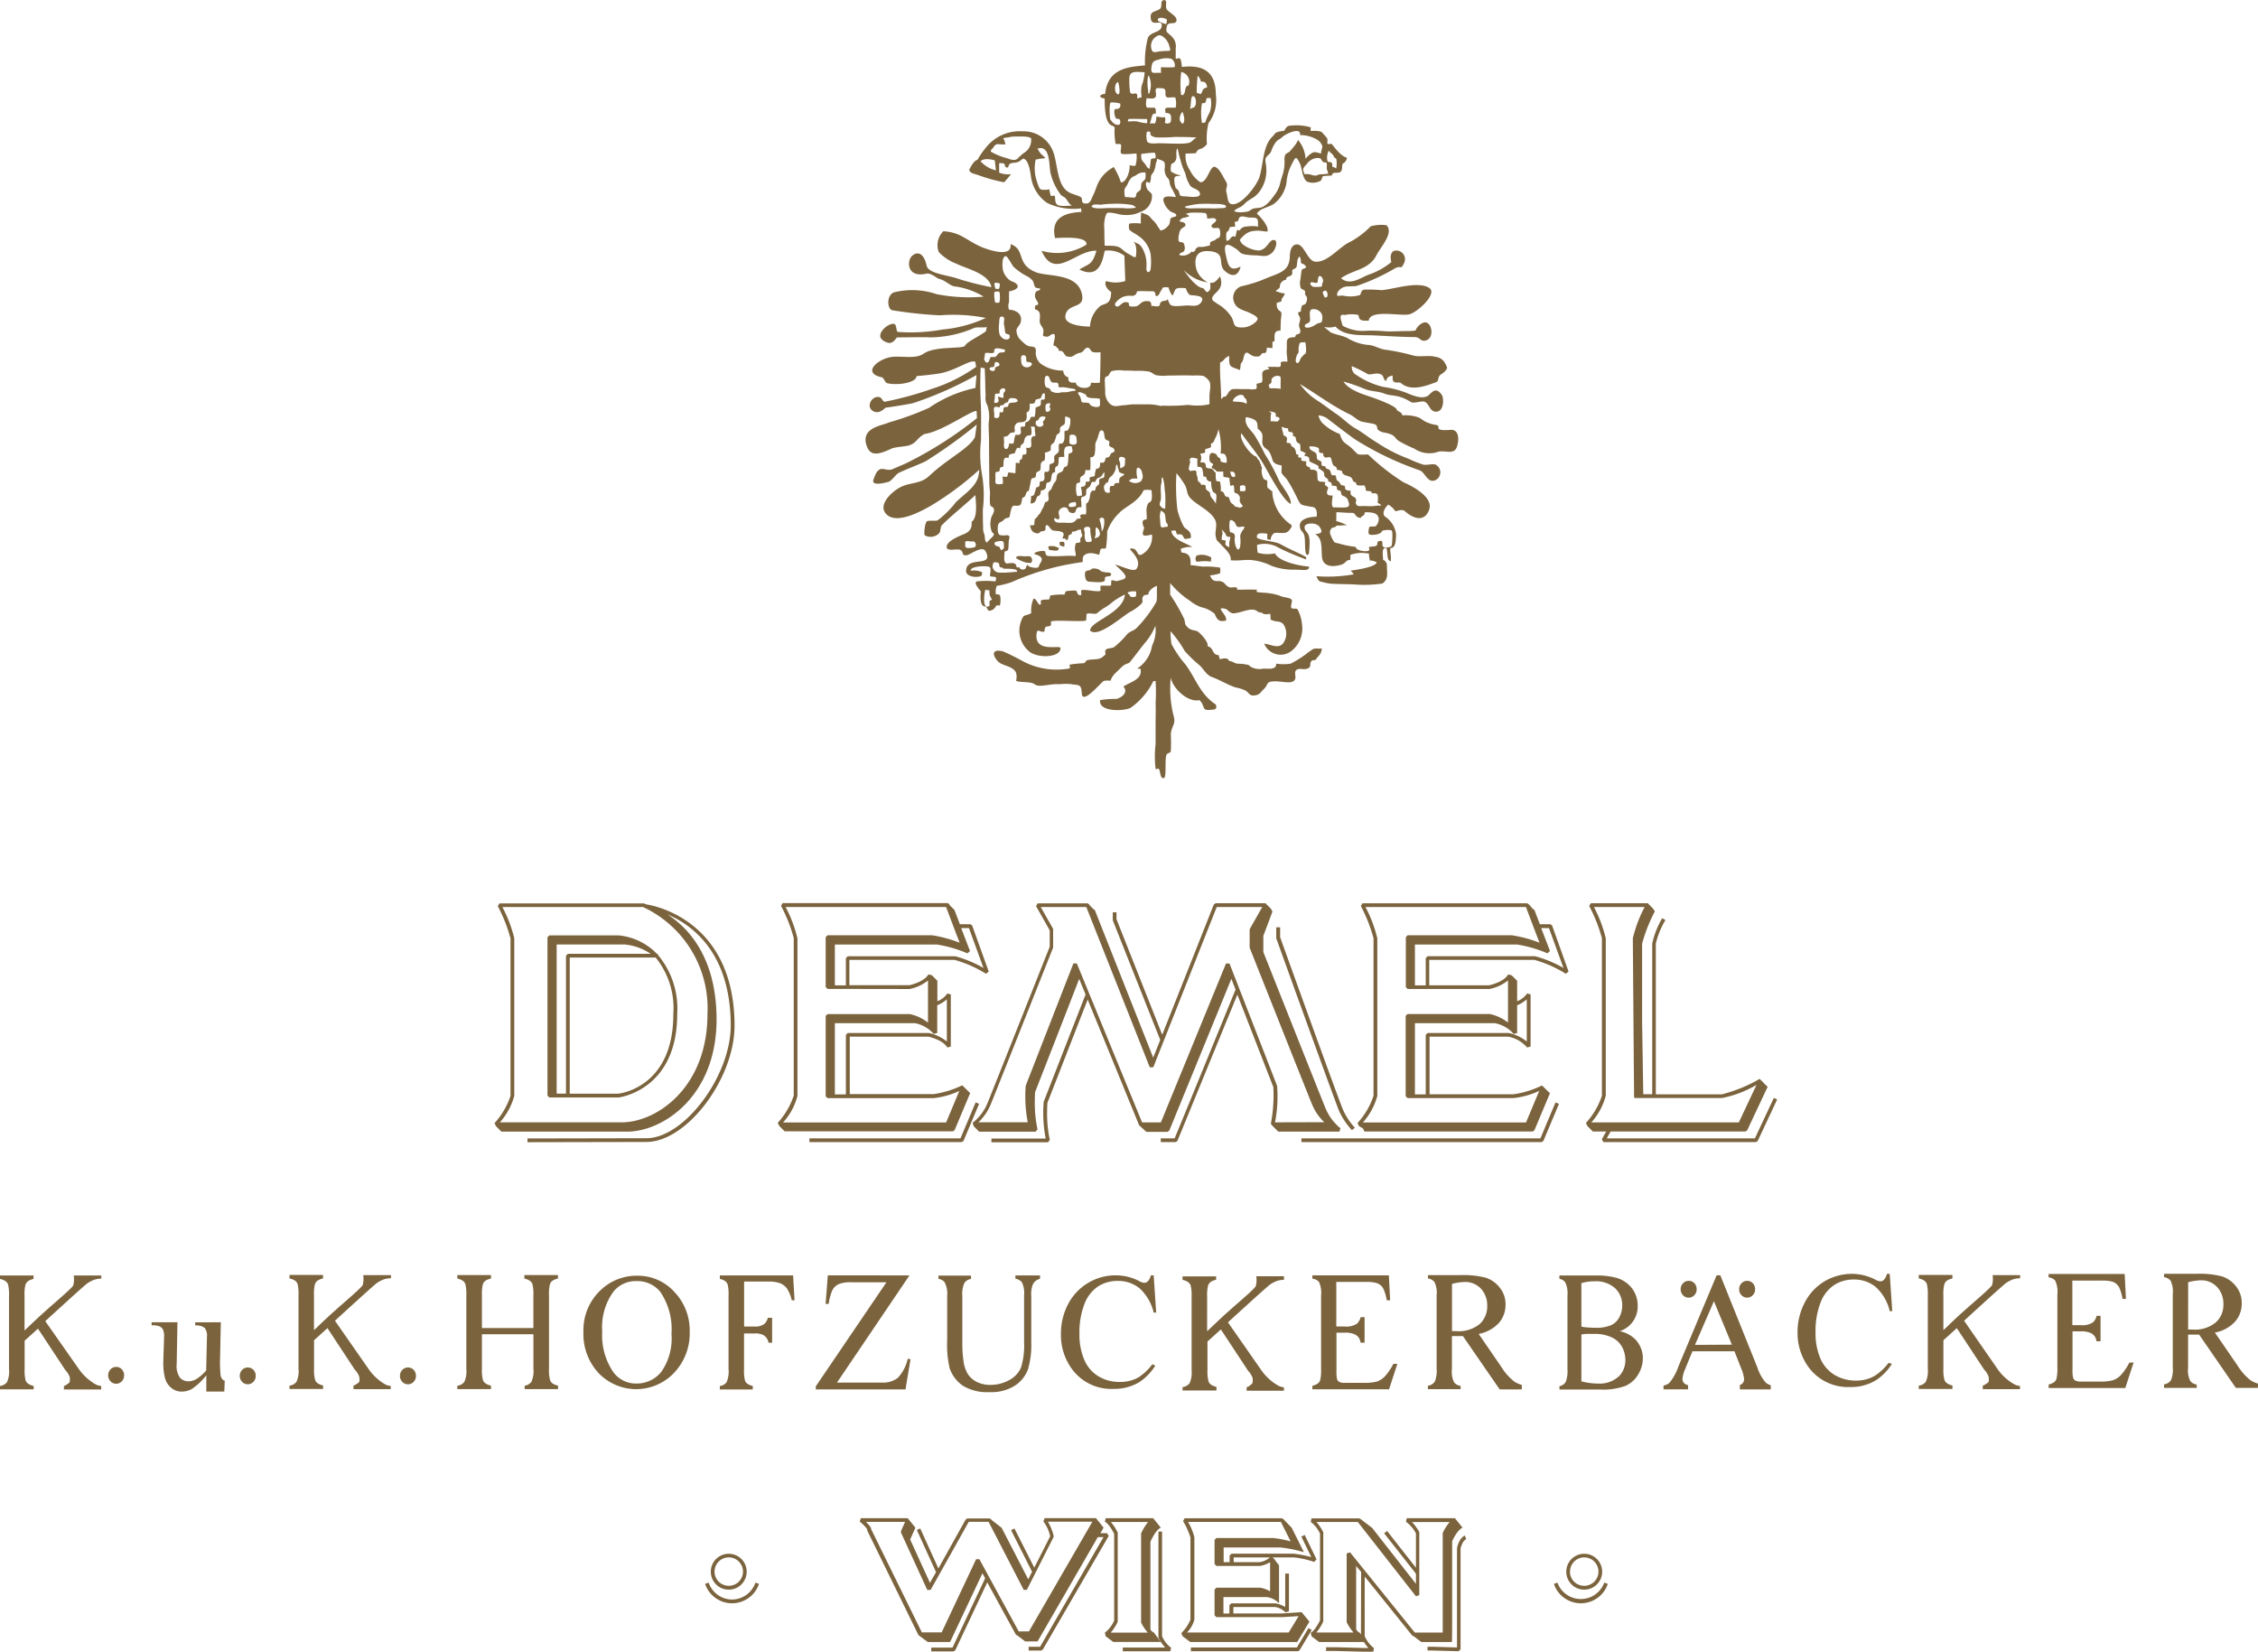 <svg id="レイヤー_1" data-name="レイヤー 1" xmlns="http://www.w3.org/2000/svg" width="102.435" height="74.925" viewBox="0 0 102.435 74.925">
  <g id="グループ_542" data-name="グループ 542">
    <g id="グループ_532" data-name="グループ 532" transform="translate(22.435 40.967)">
      <g id="グループ_528" data-name="グループ 528" transform="translate(0 0.014)">
        <path id="パス_209" data-name="パス 209" d="M39.034,60.2a3.789,3.789,0,0,0-.88-2.689v-.038h-.036a2.793,2.793,0,0,0-1.735-.841h-3.15l-.084.084v7.183l.084.086h3.148C36.417,63.975,39.034,63.654,39.034,60.2Zm-5.046-2.644V63.81h-.423V57.043h3.062a2.474,2.474,0,0,1,1.2.425H34.074Zm2.384,6.258H34.158V57.638h3.9a3.65,3.65,0,0,1,.8,2.558C38.864,63.5,36.474,63.8,36.372,63.81Z" transform="translate(-30.747 -55.18)" fill="#7b633d"/>
        <path id="パス_210" data-name="パス 210" d="M36.823,54.741h0l-.1-.045H30.167l-.077.122a7.02,7.02,0,0,1,.579,1.466v7.144a3.437,3.437,0,0,1-.726,1.235l.066.14.247.247h5.7c1.637,0,4.06-1.617,4.06-5.086,0-2.832-1.294-4.17-2.232-4.77,1.131.479,2.875,1.75,2.875,5.043,0,2.293-2.11,5.111-3.827,5.111l-5.394.011v.17l5.394-.011c1.832,0,4-2.863,4-5.281C40.826,55.261,36.862,54.745,36.823,54.741Zm-5.984,8.682V56.278A6.038,6.038,0,0,0,30.3,54.86h6.38a5.071,5.071,0,0,1,2.924,4.851c0,3.354-2.32,4.917-3.89,4.917H30.186a2.942,2.942,0,0,0,.654-1.205Z" transform="translate(-29.944 -54.695)" fill="#7b633d"/>
      </g>
      <g id="グループ_529" data-name="グループ 529" transform="translate(12.848)">
        <path id="パス_211" data-name="パス 211" d="M55.91,55.69l-.079-.054h-.477l-.247-.649-.226-.226v-.029l-.079-.054H47.316l-.077.122a6.9,6.9,0,0,1,.579,1.466v7.144a3.437,3.437,0,0,1-.726,1.235l.066.14.247.247h7.631l.079-.052.706-1.683-.247-.244h0l-.115-.109a4.351,4.351,0,0,1-1.3.4h-3.8V60.738h3.578c-.011,0,.64.133.848.491l.158-.043V58.82l-.158-.043a.966.966,0,0,1-.452.353V58.2l-.247-.247-.158-.041c-.208.357-.859.489-.866.491H50.342V57.255h4.774a5.408,5.408,0,0,1,1.423.629l.124-.1Zm-1.741,4.921.158-.041V59.313a1.583,1.583,0,0,0,.436-.269v1.913a1.94,1.94,0,0,0-.821-.387H50.269l-.086.086v2.7h-.5v-3.23h3.634a1.483,1.483,0,0,1,.85.489Zm-1.1-2.035a1.947,1.947,0,0,0,.839-.387V60.1a2.02,2.02,0,0,0-.823-.387H49.351l-.084.084v3.646l.084.084h4.8a3.678,3.678,0,0,0,1.178-.328l-.6,1.432H47.331a2.816,2.816,0,0,0,.654-1.205V56.274a6.038,6.038,0,0,0-.536-1.418h7.28c.034.093.5,1.328.615,1.619a6.107,6.107,0,0,0-1.244-.337H49.351l-.084.086v2.262l.084.084Zm2.072-1.486H50.269l-.086.084v1.237h-.5V56.559h4.639a5.83,5.83,0,0,1,1.377.4l.115-.106-.4-1.04h.353l.658,1.809a5.362,5.362,0,0,0-1.287-.534Z" transform="translate(-47.092 -54.677)" fill="#7b633d"/>
        <path id="パス_212" data-name="パス 212" d="M55.861,68.376H49.008v.17h6.909L56,68.491l.706-1.68-.156-.066S55.9,68.276,55.861,68.376Z" transform="translate(-47.572 -57.703)" fill="#7b633d"/>
      </g>
      <g id="グループ_530" data-name="グループ 530" transform="translate(21.687 0.009)">
        <path id="パス_213" data-name="パス 213" d="M80.3,64.419c-.256-.617-2.777-7.622-2.85-7.823v-.452h-.176v.5c.106.294,2.6,7.219,2.856,7.846a3.309,3.309,0,0,0,.579.857l.129-.111a3.1,3.1,0,0,1-.538-.816Z" transform="translate(-63.498 -55.054)" fill="#7b633d"/>
        <path id="パス_214" data-name="パス 214" d="M75.273,64.6a2.307,2.307,0,0,1-.375-.613c-.253-.617-2.739-6.882-2.82-7.086v-.744c.023-.036.414-1.095.414-1.095l-.072-.127-.247-.247H69.911l-.079.054s-1.531,3.87-2.341,5.912l-2.074-5.24V55.1h-.17v.36L67.4,60.888c-.14.355-.251.636-.321.807v-.011l-2.648-6.692-.079-.054-.156-.163-.011-.029-.079-.054H61.839l-.072.127s.6,1.058.62,1.1v.742c-.081.2-2.565,6.468-2.82,7.086a2.162,2.162,0,0,1-.678.9l.05.156.244.247h2.567l.084-.106a5.523,5.523,0,0,1-.124-1.237c0-.267.014-.452.014-.452s1.524-3.9,2-5.136l.289.708-1.9,4.869c0,.029-.02.226-.02.513a5.921,5.921,0,0,0,.113,1.153H59.743v.17h2.565l.084-.106a5.535,5.535,0,0,1-.124-1.237c0-.267.014-.452.016-.452s1.269-3.257,1.825-4.679l2.334,5.7.326.3h.966L67.812,65l2.816-6.884.19.489c-.195.473-2.714,6.647-2.766,6.749h-.626v.17H68.1l.079-.054L70.9,58.833c.615,1.583,1.631,4.191,1.631,4.191a6.753,6.753,0,0,1-.113,1.669l.081.1.258.256h2.773l.047-.156a1.326,1.326,0,0,1-.17-.149Zm-2.666.027a5.942,5.942,0,0,0,.113-1.167c0-.271-.016-.452-.016-.475s-2.162-5.564-2.162-5.564h-.158L67.43,64.629h-.853l-2.96-7.21h-.156L61.3,62.96a5.132,5.132,0,0,0-.02.513,5.9,5.9,0,0,0,.111,1.151H59.153a2.375,2.375,0,0,0,.561-.821c.258-.626,2.8-7.038,2.827-7.1v-.855s-.452-.789-.559-.988h2.065c.041.106,2.879,7.271,2.879,7.271h.158l2.879-7.271h2.065l-.561.988-.011.043V56.7c.025.066,2.569,6.477,2.827,7.1a2.343,2.343,0,0,0,.559.821Z" transform="translate(-58.888 -54.689)" fill="#7b633d"/>
      </g>
      <g id="グループ_531" data-name="グループ 531" transform="translate(36.606 0.009)">
        <path id="パス_215" data-name="パス 215" d="M91.022,55.693l-.079-.054h-.475l-.247-.649-.079-.054-.167-.192-.079-.054H82.421l-.075.122a7,7,0,0,1,.577,1.466v7.144a3.4,3.4,0,0,1-.726,1.235l.066.14.181.106.066.14h7.633l.077-.052.706-1.683-.247-.244h0l-.115-.109a4.351,4.351,0,0,1-1.3.4h-3.8V60.741h3.578a1.481,1.481,0,0,1,.848.491l.158-.043V58.823l-.158-.043a.966.966,0,0,1-.452.353v-.927l-.247-.247-.158-.043c-.208.36-.859.491-.866.493H85.449V57.258h4.777a5.444,5.444,0,0,1,1.42.629l.124-.1Zm-1.147,3.354v1.913a1.94,1.94,0,0,0-.821-.387H85.377l-.086.086v2.7H84.8v-3.23H88.43a1.483,1.483,0,0,1,.85.489l.158-.041V59.316a1.531,1.531,0,0,0,.436-.269Zm-1.689-.47a1.931,1.931,0,0,0,.837-.387V60.1a2,2,0,0,0-.821-.387H84.465l-.084.084v3.646l.084.084h4.8A3.662,3.662,0,0,0,90.44,63.2l-.6,1.432h-7.4a2.942,2.942,0,0,0,.654-1.205V56.277a6.038,6.038,0,0,0-.536-1.418h7.28c.034.093.5,1.328.615,1.619a6.068,6.068,0,0,0-1.251-.337H84.465l-.077.09v2.262l.084.084Zm2.069-1.486H85.377l-.086.084v1.237H84.8V56.56h4.636a5.831,5.831,0,0,1,1.377.4l.115-.106-.4-1.04h.353l.658,1.809a5.362,5.362,0,0,0-1.287-.531Z" transform="translate(-79.653 -54.689)" fill="#7b633d"/>
        <path id="パス_216" data-name="パス 216" d="M89.643,68.376H78.8v.17H89.7l.077-.054.706-1.68-.156-.066S89.679,68.276,89.643,68.376Z" transform="translate(-78.801 -57.712)" fill="#7b633d"/>
      </g>
      <path id="パス_217" data-name="パス 217" d="M104.552,63.519s-.816,1.739-.859,1.834H96.971l.174-.31h6.118l.077-.05.93-1.979-.118-.111-.129-.136-.118-.111a6.615,6.615,0,0,1-1.708.7h-3V56.521a3.706,3.706,0,0,1,.436-1.07l-.147-.084a3.824,3.824,0,0,0-.452,1.153v6.832h-.407c-.014-.873-.052-3.316-.052-3.316V56.523a7.2,7.2,0,0,1,.577-1.466l-.075-.122-.247-.247h-2.58l-.077.122a7.019,7.019,0,0,1,.579,1.466v7.144a3.437,3.437,0,0,1-.726,1.235l.066.14.247.247h.608l-.2.351.072.129h6.923l.077-.05.882-1.882Zm-7.626-.1V56.277a6.038,6.038,0,0,0-.536-1.418h2.3a6.038,6.038,0,0,0-.536,1.418s.05,6.627.057,7.086c-.011.167.029.161.029.161H102.2a5,5,0,0,0,1.563-.595l-.8,1.7h-6.69A2.942,2.942,0,0,0,96.926,63.421Z" transform="translate(-46.515 -54.68)" fill="#7b633d"/>
    </g>
    <g id="グループ_533" data-name="グループ 533" transform="translate(0 57.786)">
      <path id="パス_218" data-name="パス 218" d="M6.917,82.761a.339.339,0,0,1,.256.113.38.38,0,0,1,.1.269.373.373,0,0,1-.106.271.351.351,0,0,1-.511,0,.4.4,0,0,1,0-.543A.346.346,0,0,1,6.917,82.761Z" transform="translate(-1.643 -78.538)" fill="#7b633d"/>
      <path id="パス_219" data-name="パス 219" d="M12.319,80.057l-.034,1.676a5.6,5.6,0,0,0,.025.73.323.323,0,0,0,.088.185c.038.036.05.054.1.054l-.02.5h-.816v-.737a3.017,3.017,0,0,1-.647.613.93.93,0,0,1-.468.124.721.721,0,0,1-.477-.17.868.868,0,0,1-.283-.441,2.859,2.859,0,0,1-.077-.758l.036-1.115a.749.749,0,0,0-.052-.332.341.341,0,0,0-.152-.142.859.859,0,0,0-.362-.047v-.14h1.172l-.034,1.886a.923.923,0,0,0,.158.642.531.531,0,0,0,.382.152.737.737,0,0,0,.346-.1,1.923,1.923,0,0,0,.452-.394l.034-1.52a.583.583,0,0,0-.1-.407.638.638,0,0,0-.432-.115v-.14Z" transform="translate(-2.302 -77.86)" fill="#7b633d"/>
      <path id="パス_220" data-name="パス 220" d="M14.886,82.795a.346.346,0,0,1,.256.111.38.38,0,0,1,.1.271.371.371,0,0,1-.106.269.351.351,0,0,1-.511,0,.382.382,0,0,1-.106-.269.375.375,0,0,1,.106-.271A.339.339,0,0,1,14.886,82.795Z" transform="translate(-3.641 -78.546)" fill="#7b633d"/>
      <path id="パス_221" data-name="パス 221" d="M38.82,77.984a3,3,0,0,1,.5,1.891,2.646,2.646,0,0,1-.452,1.712,1.42,1.42,0,0,1-1.131.543,1.266,1.266,0,0,1-1.043-.5,2.948,2.948,0,0,1-.516-1.864,2.743,2.743,0,0,1,.5-1.791,1.287,1.287,0,0,1,1.056-.491,1.341,1.341,0,0,1,1.09.5Zm-2.694-.109a2.488,2.488,0,0,0-.8,1.916,2.594,2.594,0,0,0,.692,1.87,2.363,2.363,0,0,0,3.422-.018,2.594,2.594,0,0,0,.706-1.864,2.517,2.517,0,0,0-.7-1.809,2.228,2.228,0,0,0-1.66-.73,2.352,2.352,0,0,0-1.66.636Z" transform="translate(-8.858 -77.154)" fill="#7b633d"/>
      <path id="パス_222" data-name="パス 222" d="M53.644,77.219l-3.288,4.862h2.035a1.088,1.088,0,0,0,.724-.213A1.855,1.855,0,0,0,53.567,81l.124.023-.226,1.368H49.395v-.14L52.6,77.531H51a1.386,1.386,0,0,0-.574.088.647.647,0,0,0-.274.26,2.2,2.2,0,0,0-.172.633h-.14l.1-1.294Z" transform="translate(-12.386 -77.148)" fill="#7b633d"/>
      <path id="パス_223" data-name="パス 223" d="M3.019,82.176a.271.271,0,0,1-.118.054v.163H4.591v-.158a.71.71,0,0,1-.244-.068A2.366,2.366,0,0,1,3.6,81.5L2.054,79.295s1.789-1.642,1.916-1.721a1.4,1.4,0,0,1,.326-.163,1.007,1.007,0,0,1,.3-.045v-.142H3.345a1.151,1.151,0,0,1-.023.452c-.154.226-.963.868-1.7,1.561q-.436.409-.509.482V78.135a1.71,1.71,0,0,1,.045-.5.335.335,0,0,1,.163-.185.852.852,0,0,1,.2-.07v-.158H0v.158a.731.731,0,0,1,.21.075.364.364,0,0,1,.152.161,1.852,1.852,0,0,1,.047.525V81.47a1.174,1.174,0,0,1-.09.59A.468.468,0,0,1,0,82.235v.154H1.527v-.154a.678.678,0,0,1-.2-.075A.33.33,0,0,1,1.167,82a1.707,1.707,0,0,1-.05-.522V80.181l.606-.547,1.239,1.877a.988.988,0,0,1,.2.314.638.638,0,0,1,0,.21C3.166,82.095,3.083,82.126,3.019,82.176Z" transform="translate(0 -77.148)" fill="#7b633d"/>
      <path id="パス_224" data-name="パス 224" d="M31.891,77.615a.312.312,0,0,1,.163-.185.658.658,0,0,1,.2-.07V77.2H30.731v.161a.7.7,0,0,1,.206.072.366.366,0,0,1,.158.165,1.92,1.92,0,0,1,.045.522v1.484H28.806V78.122a1.854,1.854,0,0,1,.043-.507.332.332,0,0,1,.161-.185.715.715,0,0,1,.206-.07V77.2H27.689v.158a.805.805,0,0,1,.21.075.36.36,0,0,1,.152.165,1.809,1.809,0,0,1,.047.522v3.336a1.169,1.169,0,0,1-.09.588.452.452,0,0,1-.319.176v.154h1.527v-.158a.805.805,0,0,1-.206-.075.332.332,0,0,1-.154-.165,1.7,1.7,0,0,1-.05-.52v-1.57h2.336v1.57a1.16,1.16,0,0,1-.093.588.466.466,0,0,1-.305.176v.154h1.515v-.158a.792.792,0,0,1-.208-.075.337.337,0,0,1-.152-.165,1.7,1.7,0,0,1-.05-.52V78.122A1.854,1.854,0,0,1,31.891,77.615Z" transform="translate(-6.943 -77.144)" fill="#7b633d"/>
      <path id="パス_225" data-name="パス 225" d="M46.909,77.219H43.587v.161a.651.651,0,0,1,.2.072.355.355,0,0,1,.149.165,1.809,1.809,0,0,1,.045.52v3.336a1.21,1.21,0,0,1-.088.59.452.452,0,0,1-.308.176v.154H45.08v-.158a.611.611,0,0,1-.2-.075A.314.314,0,0,1,44.729,82a1.839,1.839,0,0,1-.045-.522V79.852h.491a.8.8,0,0,1,.378.07.493.493,0,0,1,.2.215.585.585,0,0,1,.043.138h.161V79.144h-.194a.579.579,0,0,1-.133.253.629.629,0,0,1-.452.142h-.491V77.5h1.077a1.526,1.526,0,0,1,.563.077.712.712,0,0,1,.308.244,1.583,1.583,0,0,1,.213.527h.127Z" transform="translate(-10.93 -77.148)" fill="#7b633d"/>
      <path id="パス_226" data-name="パス 226" d="M61.43,77.219H60.313v.152a.477.477,0,0,1,.294.158,1.131,1.131,0,0,1,.1.608v2.09a3.435,3.435,0,0,1-.138,1.167,1.156,1.156,0,0,1-.52.565,1.7,1.7,0,0,1-.862.226,1.33,1.33,0,0,1-.638-.14,1.056,1.056,0,0,1-.4-.36,1.517,1.517,0,0,1-.192-.6,5.406,5.406,0,0,1-.052-.69v-2.25a1.187,1.187,0,0,1,.09-.574.421.421,0,0,1,.305-.19v-.154H56.823v.152a.416.416,0,0,1,.271.14,1.074,1.074,0,0,1,.124.626v2.017a4.632,4.632,0,0,0,.113,1.271,1.583,1.583,0,0,0,.593.787,2.121,2.121,0,0,0,1.219.294,1.986,1.986,0,0,0,1.169-.308,1.5,1.5,0,0,0,.574-.735,3.892,3.892,0,0,0,.147-1.205v-2.1a1.2,1.2,0,0,1,.077-.55.491.491,0,0,1,.319-.242Z" transform="translate(-14.249 -77.148)" fill="#7b633d"/>
      <path id="パス_227" data-name="パス 227" d="M68.384,81.247a2.382,2.382,0,0,1-.633.6,1.68,1.68,0,0,1-.841.206,1.834,1.834,0,0,1-.977-.26,1.6,1.6,0,0,1-.642-.755,2.9,2.9,0,0,1-.215-1.162,3.6,3.6,0,0,1,.226-1.357,1.66,1.66,0,0,1,.62-.8,1.622,1.622,0,0,1,.882-.249,1.54,1.54,0,0,1,1,.335,2.158,2.158,0,0,1,.64,1.1h.113l-.113-1.689h-.127a.593.593,0,0,1-.138.271.226.226,0,0,1-.167.068.59.59,0,0,1-.226-.079,2.316,2.316,0,0,0-1.052-.26,2.429,2.429,0,0,0-2.169,1.3,2.854,2.854,0,0,0-.328,1.357,2.6,2.6,0,0,0,.5,1.594,2.205,2.205,0,0,0,1.891.9,2.164,2.164,0,0,0,1.169-.31,2.431,2.431,0,0,0,.719-.742Z" transform="translate(-16.107 -77.148)" fill="#7b633d"/>
      <path id="パス_228" data-name="パス 228" d="M83.133,81.235a2.623,2.623,0,0,1-.38.563.918.918,0,0,1-.364.237,2.232,2.232,0,0,1-.6.059h-.832a.577.577,0,0,1-.274-.043.226.226,0,0,1-.1-.118,1.71,1.71,0,0,1-.029-.416v-1.7h.378a1.038,1.038,0,0,1,.452.077.452.452,0,0,1,.215.206.887.887,0,0,1,.05.17h.181V79.114h-.179a.606.606,0,0,1-.163.292.859.859,0,0,1-.563.131h-.378V77.515h1.35a1.583,1.583,0,0,1,.5.057.559.559,0,0,1,.271.226,1.848,1.848,0,0,1,.167.55h.154l-.057-1.131H79.462v.152a.452.452,0,0,1,.3.147,1.2,1.2,0,0,1,.095.62V81.47a1.951,1.951,0,0,1-.041.5.317.317,0,0,1-.161.185.608.608,0,0,1-.194.07v.161H82.94l.378-1.158Z" transform="translate(-19.925 -77.148)" fill="#7b633d"/>
      <path id="パス_229" data-name="パス 229" d="M90.721,82.184a1.194,1.194,0,0,1-.339-.149,2.592,2.592,0,0,1-.6-.678l-1.02-1.486a1.667,1.667,0,0,0,.918-.5,1.244,1.244,0,0,0,.3-.83,1.178,1.178,0,0,0-.26-.767,1.321,1.321,0,0,0-.631-.452,4.071,4.071,0,0,0-1.151-.12H86.462v.152a.477.477,0,0,1,.292.158,1.1,1.1,0,0,1,.1.608V81.46a1.282,1.282,0,0,1-.077.563.452.452,0,0,1-.319.2v.154h1.484v-.149a.452.452,0,0,1-.294-.158,1.113,1.113,0,0,1-.1-.611V79.97h.5l1.667,2.418h1Zm-2.969-2.44h-.2V77.6a2.563,2.563,0,0,1,.563-.086.977.977,0,0,1,.751.305,1.117,1.117,0,0,1,.283.789,1.07,1.07,0,0,1-.351.821A1.5,1.5,0,0,1,87.751,79.744Z" transform="translate(-21.681 -77.144)" fill="#7b633d"/>
      <path id="パス_230" data-name="パス 230" d="M97.856,80.116a1.393,1.393,0,0,0-.7-.366A1.176,1.176,0,0,0,97.97,78.6a1.3,1.3,0,0,0-.262-.8,1.357,1.357,0,0,0-.76-.484,3.36,3.36,0,0,0-.873-.093H94.419v.152a.423.423,0,0,1,.265.158,1.167,1.167,0,0,1,.1.608v3.336a1.357,1.357,0,0,1-.077.572.4.4,0,0,1-.285.194v.154h1.855a2.94,2.94,0,0,0,1.131-.163,1.248,1.248,0,0,0,.581-.516,1.407,1.407,0,0,0,.215-.74A1.235,1.235,0,0,0,97.856,80.116Zm-2.44-2.544a1.95,1.95,0,0,1,.595-.084,1.287,1.287,0,0,1,.939.317,1.047,1.047,0,0,1,.319.769,1.131,1.131,0,0,1-.127.536.8.8,0,0,1-.371.364,1.671,1.671,0,0,1-.726.12q-.19,0-.346-.014a1.473,1.473,0,0,1-.283-.038Zm1.68,4.241a1.251,1.251,0,0,1-.918.312,2.916,2.916,0,0,1-.762-.1V79.9a1.739,1.739,0,0,1,.237-.027h.353a1.787,1.787,0,0,1,.794.161,1,1,0,0,1,.466.439,1.237,1.237,0,0,1,.145.581,1.038,1.038,0,0,1-.308.762Z" transform="translate(-23.676 -77.148)" fill="#7b633d"/>
      <path id="パス_231" data-name="パス 231" d="M105.358,82.078a1.95,1.95,0,0,1-.375-.678L103.3,77.213h-.167L101.4,81.345a2.363,2.363,0,0,1-.412.751.6.6,0,0,1-.265.12v.172h1.113V82.2a.452.452,0,0,1-.149-.068.269.269,0,0,1-.106-.208,1.357,1.357,0,0,1,.122-.452l.332-.81h1.907l.292.744a1.662,1.662,0,0,1,.145.525.269.269,0,0,1-.106.213.342.342,0,0,1-.086.047v.2h1.4V82.2A.615.615,0,0,1,105.358,82.078Zm-3.207-1.708.859-1.981.814,1.972Z" transform="translate(-25.257 -77.147)" fill="#7b633d"/>
      <path id="パス_232" data-name="パス 232" d="M24.585,82.795a.346.346,0,0,1,.258.111.391.391,0,0,1,.1.271.382.382,0,0,1-.106.269.342.342,0,0,1-.256.111.346.346,0,0,1-.258-.111.382.382,0,0,1-.106-.269.375.375,0,0,1,.106-.271A.346.346,0,0,1,24.585,82.795Z" transform="translate(-6.073 -78.546)" fill="#7b633d"/>
      <path id="パス_233" data-name="パス 233" d="M20.548,82.156a.283.283,0,0,1-.118.054v.163H22.12v-.145a.663.663,0,0,1-.244-.068,2.313,2.313,0,0,1-.744-.678l-1.542-2.212s1.789-1.642,1.916-1.721a1.443,1.443,0,0,1,.326-.163,1.085,1.085,0,0,1,.3-.045V77.2H20.873a1.151,1.151,0,0,1-.023.452c-.154.226-.963.868-1.7,1.561-.292.274-.452.434-.511.484V78.113a1.809,1.809,0,0,1,.045-.507.337.337,0,0,1,.165-.183.678.678,0,0,1,.2-.07v-.161H17.528v.161a.749.749,0,0,1,.21.072.364.364,0,0,1,.152.161,1.861,1.861,0,0,1,.047.527v3.336a1.169,1.169,0,0,1-.09.588.452.452,0,0,1-.319.176v.154h1.524v-.161a.66.66,0,0,1-.2-.072.335.335,0,0,1-.158-.165,1.678,1.678,0,0,1-.052-.52V80.155l.608-.55,1.237,1.879a.884.884,0,0,1,.2.312.579.579,0,0,1,.014.21C20.7,82.075,20.611,82.107,20.548,82.156Z" transform="translate(-4.395 -77.142)" fill="#7b633d"/>
      <path id="パス_234" data-name="パス 234" d="M74.629,82.249a.281.281,0,0,1-.12.054v.163H76.2V82.31a.7.7,0,0,1-.244-.068,2.368,2.368,0,0,1-.753-.667l-1.542-2.212s1.791-1.642,1.918-1.721a1.386,1.386,0,0,1,.323-.163,1.034,1.034,0,0,1,.3-.045v-.161H74.946a1.131,1.131,0,0,1-.025.452c-.152.226-.963.868-1.694,1.558l-.511.484V78.185a1.793,1.793,0,0,1,.045-.5.344.344,0,0,1,.163-.185.853.853,0,0,1,.2-.07v-.152H71.6v.158a.73.73,0,0,1,.21.075.357.357,0,0,1,.154.161,1.852,1.852,0,0,1,.048.525v3.336a1.2,1.2,0,0,1-.09.59.468.468,0,0,1-.321.176v.154h1.538v-.161a.7.7,0,0,1-.2-.075.317.317,0,0,1-.156-.163,1.7,1.7,0,0,1-.052-.522V80.234l.608-.55,1.237,1.879a.945.945,0,0,1,.2.314.581.581,0,0,1,0,.21C74.779,82.156,74.693,82.188,74.629,82.249Z" transform="translate(-17.954 -77.162)" fill="#7b633d"/>
      <path id="パス_235" data-name="パス 235" d="M112.963,81.166a2.37,2.37,0,0,1-.638.595,1.682,1.682,0,0,1-.841.208,1.848,1.848,0,0,1-.977-.262,1.624,1.624,0,0,1-.642-.755,2.9,2.9,0,0,1-.213-1.162,3.567,3.567,0,0,1,.226-1.357,1.649,1.649,0,0,1,.62-.8,1.622,1.622,0,0,1,.88-.249,1.54,1.54,0,0,1,1,.335,2.142,2.142,0,0,1,.64,1.1h.113l-.113-1.692h-.127a.572.572,0,0,1-.138.271.226.226,0,0,1-.167.068.59.59,0,0,1-.226-.079,2.345,2.345,0,0,0-1.052-.26,2.445,2.445,0,0,0-1.242.335,2.393,2.393,0,0,0-.9.959,2.856,2.856,0,0,0-.33,1.357,2.61,2.61,0,0,0,.5,1.583,2.212,2.212,0,0,0,1.891.9,2.158,2.158,0,0,0,1.169-.31,2.411,2.411,0,0,0,.721-.742Z" transform="translate(-27.289 -77.126)" fill="#7b633d"/>
      <path id="パス_236" data-name="パス 236" d="M127.7,81.156a2.578,2.578,0,0,1-.38.561.9.9,0,0,1-.362.237,2.153,2.153,0,0,1-.6.061h-.832a.577.577,0,0,1-.274-.045.226.226,0,0,1-.1-.118,1.583,1.583,0,0,1-.029-.416v-1.7h.375a1.049,1.049,0,0,1,.452.077.452.452,0,0,1,.213.208.678.678,0,0,1,.05.167h.181V79.032h-.176a.617.617,0,0,1-.165.294.866.866,0,0,1-.563.129h-.375v-2.02h1.332a1.621,1.621,0,0,1,.507.054.593.593,0,0,1,.271.226,1.861,1.861,0,0,1,.165.55h.156l-.057-1.131h-3.453v.152a.452.452,0,0,1,.3.147,1.178,1.178,0,0,1,.1.622v3.336a1.911,1.911,0,0,1-.043.5.31.31,0,0,1-.161.185.679.679,0,0,1-.192.072v.158h3.476l.378-1.156Z" transform="translate(-31.102 -77.127)" fill="#7b633d"/>
      <path id="パス_237" data-name="パス 237" d="M135.291,82.106a1.3,1.3,0,0,1-.339-.152,2.634,2.634,0,0,1-.595-.678l-1.022-1.486a1.633,1.633,0,0,0,.918-.5,1.23,1.23,0,0,0,.3-.828,1.19,1.19,0,0,0-.258-.767,1.343,1.343,0,0,0-.631-.452,4.1,4.1,0,0,0-1.153-.12H131.03v.152a.489.489,0,0,1,.294.158,1.113,1.113,0,0,1,.1.611v3.336a1.241,1.241,0,0,1-.077.561.439.439,0,0,1-.319.2V82.3h1.484v-.152a.452.452,0,0,1-.292-.158,1.1,1.1,0,0,1-.1-.608v-1.5h.5l1.667,2.418h1Zm-2.969-2.452h-.2V77.505a2.583,2.583,0,0,1,.563-.086.972.972,0,0,1,.751.305,1.11,1.11,0,0,1,.285.792,1.058,1.058,0,0,1-.353.819A1.49,1.49,0,0,1,132.322,79.654Z" transform="translate(-32.856 -77.125)" fill="#7b633d"/>
      <path id="パス_238" data-name="パス 238" d="M119.2,82.156a.271.271,0,0,1-.118.054v.163h1.689v-.145a.663.663,0,0,1-.244-.068,2.313,2.313,0,0,1-.751-.667l-1.54-2.223s1.789-1.642,1.916-1.721a1.491,1.491,0,0,1,.326-.163,1.085,1.085,0,0,1,.3-.045V77.2H119.53a1.151,1.151,0,0,1-.023.452c-.154.226-.963.868-1.7,1.561-.292.274-.452.434-.511.484V78.113a1.7,1.7,0,0,1,.047-.507.323.323,0,0,1,.163-.183.679.679,0,0,1,.2-.07v-.161h-1.527v.161a.726.726,0,0,1,.21.072.364.364,0,0,1,.152.161,1.861,1.861,0,0,1,.048.527v3.336a1.169,1.169,0,0,1-.09.588.452.452,0,0,1-.319.176v.154h1.527v-.161a.678.678,0,0,1-.2-.072.344.344,0,0,1-.158-.165,1.678,1.678,0,0,1-.052-.52V80.155l.608-.55,1.239,1.879a.961.961,0,0,1,.2.312.637.637,0,0,1,.011.21C119.356,82.075,119.268,82.107,119.2,82.156Z" transform="translate(-29.134 -77.142)" fill="#7b633d"/>
      <path id="パス_239" data-name="パス 239" d="M102.13,77.551a.341.341,0,0,1,.258.111.391.391,0,0,1,.1.271.382.382,0,0,1-.106.269.342.342,0,0,1-.256.111.346.346,0,0,1-.258-.111.382.382,0,0,1-.106-.269.375.375,0,0,1,.106-.271.346.346,0,0,1,.258-.111Z" transform="translate(-25.518 -77.232)" fill="#7b633d"/>
      <path id="パス_240" data-name="パス 240" d="M105.671,77.551a.337.337,0,0,1,.256.111.38.38,0,0,1,.1.271.371.371,0,0,1-.106.269.351.351,0,0,1-.511,0,.371.371,0,0,1-.106-.269.366.366,0,0,1,.106-.271A.339.339,0,0,1,105.671,77.551Z" transform="translate(-26.406 -77.232)" fill="#7b633d"/>
    </g>
    <g id="グループ_536" data-name="グループ 536" transform="translate(39.242)">
      <path id="パス_241" data-name="パス 241" d="M78.946,19.5c-.882.066-.362-.17-.678-.226a1.5,1.5,0,0,1-.4-.115c-.154-.057-.274-.185-.391-.226a1.75,1.75,0,0,0-.726-.088c-.023-.167-.185-.154-.256-.258-.02-.19-1.151-.577-1.375-.649-.927-.3-1.022-.629-1.04-.629a7.742,7.742,0,0,1,.95.33c.274.122.608.1.9.213.378.149.568,0,1.224.391.12.07.477-.068.6-.02.226.084.226.452.527.452.369,0,.355-.613.265-.751-.3-.452-.5-.045-.651.041-.305.163-.744-.063-1.036-.174a4.82,4.82,0,0,0-.961-.237,3.7,3.7,0,0,1-1.33-.611.452.452,0,0,1-.111-.335,6.224,6.224,0,0,1,.719.36c.152.066.418-.106.636.034.1.066.059.172.19.287.084-.163.032-.172.3-.256.027.127-.025.226.075.289s.247,0,.312.057c.479.421,1.262.072,1.549-.025.213-.07.075-.188.237-.353,0,0,.289-.158.305-.33-.165-.43-.362-.452-.568-.493-.319-.07-.647.025-.939-.043a10.006,10.006,0,0,0-1.248-.265c-.351-.036-.5-.208-.864-.226a2.228,2.228,0,0,1-.925-.321c-.294-.127-.425-.118-.735-.242-.023-.032-.269-.208-.294-.249a1.081,1.081,0,0,0,.513-.018c.394.452,1.167.378,1.721.4.489.023,1.371.077,1.864.077.249,0,.253.185.452.165.452-.05.364-.78.059-.83-.172-.027-.407.194-.466.366a2.375,2.375,0,0,1-.43.027c-.319,0-.735.034-1.052,0a6.989,6.989,0,0,0-.73-.016,1.891,1.891,0,0,1-1.095-.226c-.086-.3-.2-.559.1-.486a1.375,1.375,0,0,1,.617,0c.032.206.072.278.468.253.054-.529,1.477-.185,1.848-.287s1.3-.945.887-1.2c-.513-.319-1.615.068-2.158.106a5.983,5.983,0,0,0-.8-.023c-.163.05-.109.226-.2.253a1.558,1.558,0,0,1-.751.016,1.554,1.554,0,0,0-.226.018c-.041.018-.111-.19.2-.373.156-.095.452-.05.642-.081a9.189,9.189,0,0,0,1.755-.805c.31-.149.242.1.4-.226a.391.391,0,0,0-.473-.554c-.213.138-.1.5-.1.5a3.291,3.291,0,0,1-.97.552c-.391.12-.866.554-1.314.181.556-.4,1.264-.366,1.61-1.047.183-.362.805-1.015.452-1.357a1.753,1.753,0,0,0-.717.05,3.754,3.754,0,0,1-.939.71c-.5.226-1.034.97-1.6.889-.294-.043-.464-.678-.726-.767-.129-.043-.384,0-.4.511-.016.758-.507.758-1.3,1.11a6.76,6.76,0,0,1-.916.271.548.548,0,0,0-.278.792c.109.237.439.305.613.384.242.111.43.208.416.308-.018.133-.353.366-.633.378-.543.025-.38-.185-.55-.468a1.787,1.787,0,0,0-.615-.588c-.145-.106-.253-.149-.26-.226-.029-.3.595-.36.355-1.036a1.282,1.282,0,0,1-.226.247c-.084.063-.185.034-.226.063a.7.7,0,0,1,0,.289.242.242,0,0,1-.129.115c-.05.025-.145-.176-.208-.181-.337-.032-.85-.8-.848-.814a1.809,1.809,0,0,0,1.086.554,1.011,1.011,0,0,1-.522-.595c-.1-.4-.057-.832.489-.823.884.016.489.543.751.848.152.174.611.5.767-.147-.536.278-.577-.127-.678-.552-.131-.626.163-.452.473-.249.181.115.124.185.375.249a3.18,3.18,0,0,0,.531.045c.305.016.473.1.719-.111.192-.165.317-.66.025-.577-.172.047-.267.434-.617.468a1.3,1.3,0,0,1-.733-.283.389.389,0,0,1-.129-.206,1.513,1.513,0,0,1,.247-.247.749.749,0,0,1,.452-.156c.183-.034.534.057.552.025.066-.2-.226-.57-.479-.807.158-.265.57-.276.812-.473a1.52,1.52,0,0,0,.531-.927,2.115,2.115,0,0,1,.226-.814c.2-.389.2-.407.378-.07.1.192.113.694.33.835a.742.742,0,0,0,.613-.038c.047-.023.072-.181.106-.21a3.688,3.688,0,0,1,.373-.025c.066-.025.041-.095.106-.118s.242,0,.305-.045c.115-.077.075-.262.106-.375a.355.355,0,0,0,.2-.274c-.258-.068-.493-.375-.678-.611-.036-.045-.167.014-.2-.023s.023-.194-.029-.258A3.059,3.059,0,0,0,73.1,6c-.09-.086-.489-.059-.489-.059-.047-.016,0-.158-.023-.167a2.354,2.354,0,0,0-1-.063c-.1.027-.2.226-.2.226A1.131,1.131,0,0,0,71.06,6c-.1.043-.124.124-.185.179-.452.409-.423,1.233-.6,1.834-.113.38-.837,1.357-1.285,1.244-.172-.047-.161-.319-.215-.513-.063-.226.093-.3-.016-.491-.226-.384-.3-.6-.527-.692-.226,0-.321.708-.642.708a1.339,1.339,0,0,1-.477-.55,1.11,1.11,0,0,1-.192-.753c.161,0,.466-.016.466-.016a.3.3,0,0,1,.258-.208c.1-.061.24-.161.24-.226a2.9,2.9,0,0,1,.072-.93,1.735,1.735,0,0,0,.332-1.3c0-1.061-.6-1.357-1.54-1.248-.047-.579-.147-.351-.28-.375V2.189a.6.6,0,0,0-.185-.536c-.07-.077-.21-.188-.226-.21a.474.474,0,0,1,.023-.287c.072-.2.468.014.421-.289-.023-.149-.346-.319-.43-.432-.113-.152.059-.4-.127-.434-.226.032-.041.308-.21.416s-.4.1-.4.321c-.018.579.541.054.5.452-.032.289-.489.24-.626.52a4.314,4.314,0,0,0-.133,1.255c-.678.072-1.687.088-1.809,1.3-.1-.011-.242.057-.226.106s.124.084.206.1V4.5c0,1.414.387,1.1.452,1.291a2.956,2.956,0,0,0,.043.726c.029.047.2-.023.242.047s-.052.337.016.4.6,0,.69,0a1.339,1.339,0,0,1-.05.559.963.963,0,0,1-.267-.029c.041.226-.133.789-.389.78a3.384,3.384,0,0,0-.326-.7c-.764.452-.735.918-.943,1.3-.068.129-.109.339-.265.355-.355.036-.149-.226-.305-.3-.31-.147-.543-.131-.76-.425-.314-.434-.3-1.219-.493-1.667a1.433,1.433,0,0,0-1.382-.88,1.95,1.95,0,0,0-1.637.721,3.912,3.912,0,0,0-.4.577c-.183.023-.371.452-.371.452.025.129.154.161.382.226a7.821,7.821,0,0,0,1.2.337c.05-.05.274-.31.314-.371a1.031,1.031,0,0,1-.538-.068v-.43a.649.649,0,0,1,.226.023c.059.041,0,.176.147.176.072,0,.027-.118.127-.176s.314-.014.452-.129a1.33,1.33,0,0,1,.138-.1c.24.041.317.561.355.828a1.728,1.728,0,0,0,.735,1.185,2.765,2.765,0,0,0,1.538.244c0,.016.014.147.016.163-.694.034-1.414.226-1.2,1.183.226,0,1.49-.115,1.425.3a2.523,2.523,0,0,1-2.035.278c.593,1.375,1.583-.057,2.488,0-.194.678-.357.577-.771.853.887.432,1.049-.382,1.147-.853a1.2,1.2,0,0,1,.893.226l.041,1.147a1.437,1.437,0,0,1-.868,0c-.136.21.176.484.226.489,0,.678-.378.482-.552.7a1.273,1.273,0,0,0-.407.878s-1.192,0-1.117-.489c.088-.6.873-.292.76-.941-.181-1.027-1.558-.814-2.115-1.043-.9-.373-.432-1.015-1.131-1.269.088.647-1.043.253-1.357.115-.73-.335-.891-.64-1.692-.7a.886.886,0,0,0-.21.943,2.135,2.135,0,0,0,.78.522c.5.247,1.488.452,1.61,1.072a12.679,12.679,0,0,1-1.642-.423c-.568-.154-1.23-.226-1.3-.561-.142-.642-.47-.626-.678-.414s-.226.991.678.785c.179-.041.452.192.538.226.36.1.409.244.694.348a3.334,3.334,0,0,1,1.357.47,7.634,7.634,0,0,1-2.133-.113,3.429,3.429,0,0,0-1.934-.081c-.369.14-.3.816-.047.816a19.629,19.629,0,0,0,2.128.226,7.558,7.558,0,0,1,2.087.118,5.957,5.957,0,0,1-1.963.525,8.142,8.142,0,0,1-2.02.111c-.111-.014-.036-.369-.21-.371-.226,0-.6.289-.6.552,0,.2.357.346.466.314.237-.068.226-.249.332-.249.518,0,1.2-.02,1.456,0a5.1,5.1,0,0,0,2.024-.434c.149-.041.418,0,.57-.034-.066.1,0,.167-.1.226-.326.226-.819.452-.9.617s-1.357,0-1.87.36c-.407.287-1.108.057-1.594.179-.572.142-1.187.715-.3.9.07.016.145.242.226.262.5.122,1.337-.027,1.337-.319,0,0,.853-.072,1.169-.147.712-.165,1.257-.613,1.5-.5l.034.226a7.2,7.2,0,0,1-1.986.993,15.615,15.615,0,0,1-2.13.586c-.165.018-.113-.213-.341-.213-.31,0-.527.452-.226.636.152.095.342.079.57-.147,0,0,1.07-.154,1.269-.213a16.161,16.161,0,0,0,2.863-1.269l-.05.586a5.772,5.772,0,0,0-2.1.9,13.463,13.463,0,0,1-1.825.665c-.294.145-1.314.226-1,1.081.183.5.606.342,1.131.1.145-.066.636-.095.773-.138.373-.12.369-.348.717-.522.78-.1,2.144-1.09,2.357-1.04l.018.321a17.629,17.629,0,0,1-3.187,2.035c-.068.038-.452.194-.636.278-.369.156-.617-.342-.878.5-.023.07-.036.276.678.081.167-.047.33-.348.5-.423.448-.206,1.058-.432,1.228-.534a22.367,22.367,0,0,0,2.284-1.642l-.081.57c-.267.522-1.253.975-2.065,1.75-.418.4-.884.276-1.357.541-.364.2-1,.785-.6,1.2.47.491,1.594-.136,2.056-.4a13.9,13.9,0,0,0,2.16-1.613,1.389,1.389,0,0,1-.029.244c-.084.522-.692.889-1.031,1.23a4.475,4.475,0,0,1-.823.819c-.086.045-.287,0-.466.034-.131.032-.165.631-.12.649a.55.55,0,0,0,.636-.079c.109-.111.05-.3.145-.391.473-.468,1.018-.891,1.513-1.357.018.3.118,1-.161,1.205-.038.029.109.38-.364.57-.366.145-.828.364-.771.62.063.165.482.02.613.093.181.1.029.244.262.244.183,0,.742-.5.9-.156.348.74-.9.145-.9.873,0,.247.452.312.665.226.052,0,.075-.152.05-.183a.977.977,0,0,0-.509-.061c0-.226.719-.226.839-.176s.038.269.041.407c0,.054.19.025.249.063s0,.154,0,.192a3.73,3.73,0,0,0-.853,0c-.124.063.027.258.19.452,0,0-.093.651.167.678.136,0,.111.206.226.2a.364.364,0,0,0,.289-.21c.038-.088.192.034.19-.081a1.013,1.013,0,0,0,0-.384c-.047-.111-.188-.043-.194-.088a.694.694,0,0,1,.041-.366,3.761,3.761,0,0,0,.69-.176,11.634,11.634,0,0,1,3.182-.9c.07,0-.023-.213.095-.31.226-.2.622-.027.663-.027s.045-.172.081-.244.226,0,.244-.068a4.62,4.62,0,0,0,.054-.744,2.2,2.2,0,0,1,.545-.837c.278-.3.875-.5,1.106-1.031a.805.805,0,0,1,.36,0c.075.678-.1.452-.176.645-.1.249-.02.412-.043.678-.109,0-.289.032-.113.384-.088.294-.163.434.353.3a.9.9,0,0,1-.452.9c-.265.158-.154-.357-.559-.249.161.2.531.543.321.891-.122.2-.678-.118-.986-.174.678.6.57.631.093.742-.088.02-.145-.052-.256-.025-.02,0,0,.226-.023.226-.1.025-.33,0-.434.011s.018.226-.068.242c-.2.041-.62-.079-.821-.041-.077.018.029.226-.05.226-.129.027-.152-.115-.2-.2a1.947,1.947,0,0,0-.452.023c-.057.018-.066.154-.086.154a2.809,2.809,0,0,0-.626.041c-.047,0-.023.154-.068.174s-.283,0-.341.041c-.093.045.025.154-.061.2s-.21-.346-.308-.26a1.3,1.3,0,0,0-.1.611c.032.086-.314.118-.357.185a1.228,1.228,0,0,0,.328,1.637c.452.271,1.357.206,1.357-.2.016-.174-1.242.262-1.077-.708.032-.19.2.018.328-.043.061-.029,0-.138.07-.2s.174-.018.226-.07-.016-.188.054-.2c.371-.063,1.472.047,1.565-.043l.014-.271c.07-.093.382.018.47-.043a3.278,3.278,0,0,1,.3-.226c.081-.045.192-.12.274-.174a2.75,2.75,0,0,1,.7-.452c-.084.855-1.583,1.21-1.583,1.637.355.312,1.267-.489,1.784-.835a2.035,2.035,0,0,0,.55-.391c.111-.133-.029-.19.084-.342.068-.086.152-.02.285-.113-.149.106,0-.253.344-.353-.038,0,.014.626-.045.74a5.964,5.964,0,0,1-.868,1.151c-.138.152-.317.158-.452.305a3.831,3.831,0,0,1-.6.59c-.043.032-.3.057-.339.088-.131.109.025.206-.088.283s-.079.1-.269.156c-.093.025-.384.023-.5.057s-.057.109-.185.142a5.712,5.712,0,0,0-.583.054c-.131.054.059.156-.084.188a3.273,3.273,0,0,1-2.02-.3c-.3-.165-.593-.317-.9-.452-.271-.118-.7-.09-.337.378.19.249.6.226.814.475.131.152.054.452.054.452.145.09.678.025.839.158.213.17.69-.038,1.131,0a2.291,2.291,0,0,1,.556,0c.07.027.317,0,.387.111.1.14.023.418.133.452.172.05.452-.247.882-.678.086-.086.357-.043.357-.043a.789.789,0,0,1,.2-.326c.1-.1.253-.247.355-.342s.285-.127.31-.161c.24-.3.416-.538.647-.832a2.893,2.893,0,0,0,.522-.83,1.56,1.56,0,0,1-.149.891,1.515,1.515,0,0,1-.678,1.045c.05,0,.1.016.152.014.109.491-.489.6-.778.805.215.226,0,.466-.305.561a3.974,3.974,0,0,0-.749.054c-.086.541,1.081.513,1.389.344a3.209,3.209,0,0,0,1.027-1.21.8.8,0,0,0,.1,0,8.414,8.414,0,0,1,0,1.013c.014.351,0,.536,0,.88v.975a4.52,4.52,0,0,0,0,1.106c.029.079.093-.054.154.023s.05.468.226.4c.124-.043.029-.8.109-1.043.032-.1.174-.072.2-.167a7,7,0,0,0,0-.787c.05-.416.256-.432.109-.891a5.154,5.154,0,0,1-.111-1.662c.1.5.776,1.131,1.3,1.02.267.226.081.484.482.441.194-.018.335,0,.267-.24-.737-.484-.93-1.228-1.386-1.827a4.749,4.749,0,0,1-.631-.925,3.534,3.534,0,0,1-.041-.577,5.106,5.106,0,0,1,.638.891,5.763,5.763,0,0,0,.663.642c.147.129.226.283.364.409s.145.106.348.19c.314.131.649.33.945.421a1.877,1.877,0,0,1,.418.127c.213.111.172.278.479.226.21-.036.213-.131.357-.26.247-.226.1-.351.452-.369.4-.023.828.147.972-.072.088-.136-.061-.341.079-.452s.394.045.57-.1c.095-.077.018-.145.086-.269s.183-.018.242-.129.249-.213.249-.482c-.075.045-.294-.02-.4.041a3.391,3.391,0,0,0-.357.256,5.234,5.234,0,0,1-.649.4,2.008,2.008,0,0,1-.658,0c-.025.174-.034.158-.194.226a3.407,3.407,0,0,1-.382,0,.83.83,0,0,1-.588-.084c-.057-.038-.032-.041-.1-.081a2.117,2.117,0,0,0-.484-.057c-.179-.016-.21-.113-.389-.122-.07-.17-.267-.12-.425-.077,0-.066-.052-.118-.05-.192-.323,0-.213-.344-.5-.394.034-.208-.283-.541-.43-.658-.1-.084-.31-.054-.452-.181-.195-.192-.111-.154-.183-.4a8.006,8.006,0,0,0-.638-1.106v-.529a3.989,3.989,0,0,0,.891.8,1.707,1.707,0,0,0,.531.3,1.325,1.325,0,0,1,.6.3c.156.427.355.314.5.308.129-.226-.552-.678-.014-.536.1.02.21.226.4.2.371-.034.78-.292,1.052-.09-.016.041.253.059.242.1.124.061.2.027.341.016,0,.034.016.226.018.265.319.138.36.023.565.19a.76.76,0,0,1-.014.9c-.226.24-.563.02-.844,0a.8.8,0,0,0,1.226.335,1.3,1.3,0,0,0,.484-1.237,1.721,1.721,0,0,0-.2-.656c-.034-.066-.24,0-.283-.07s.061-.319.016-.371c-.09-.1-.366-.1-.47-.152a2.194,2.194,0,0,0-.513-.133c-.19-.036-.384-.023-.608-.066,0-.036.016-.068.018-.1-.3-.016-.611,0-.9,0a.293.293,0,0,0-.011-.1c-.2-.041-.249.054-.418-.05-.1-.059-.183-.226-.283-.213-.09-.1-.387.113-.516-.289a1.81,1.81,0,0,0,.452-.093.584.584,0,0,0,0-.258,3.879,3.879,0,0,0-.778-.047c-.213-.02-.332-.047-.561-.066.023-.355-.043-.541-.407-.57a.536.536,0,0,1-.032-.174,1.339,1.339,0,0,1,.529-.081c-.317-.172-.932-.36-.959-.733.1,0,.1-.027.2,0l.047.154c.043.027.142-.011.24.027,0,0,.086.145.12.188a1.382,1.382,0,0,0,.274-.041c.048-.357-.242-.371-.321-.527a3.241,3.241,0,0,1-.285-.753,9.155,9.155,0,0,1-.043-1.662,4.33,4.33,0,0,1,.382.534c.095.167.081.312.156.466.183.375,1.011.654,1.226,1.144.1.226-.032.509.018.735s.063.163.226.346.5.452.452.726c.335.032.534-.02.868-.014a2.6,2.6,0,0,1,.977.265,2.831,2.831,0,0,0,1.061.176c.337,0,.667.086.649-.14-.337-.018-1.357-.2-1.549-.6a1.573,1.573,0,0,1-.78-.029,2.09,2.09,0,0,1-.029-.355,1.251,1.251,0,0,1,1,.142,11.684,11.684,0,0,0,1.226.518.833.833,0,0,1,0-.106c-.366-.21-.7-.326-1.131-.568-.294-.167-.758-.142-1.092-.3-.079-.26.249-.226.468-.188-.018.075,0,.14-.014.226a.226.226,0,0,0,.158.045.4.4,0,0,1,.154-.3c.226-.07.552.113.726-.183.05-.05.1-.142.057-.194a1.944,1.944,0,0,1-.866-1.538c-.063.014-.138-.133-.2-.12-.052-.12,0-.332-.034-.351s-.145-.066-.145-.066a.742.742,0,0,1-.081-.536c-.054,0-.041-.188-.095-.181,0-.136-.086-.138-.161-.3-.31-.088-.823-.853-.678-1.061.346.5.74.934,1.049,1.486.256.452.891,1.631,1.19,1.712.029-.317-.432-.81-.556-1.1a9.151,9.151,0,0,0-.624-1.158,9.418,9.418,0,0,0-.486-.884c-.185-.247-.452-.436-.373-.792.647.109.482.321.547.541a.477.477,0,0,1,.181.2c.068.179-.029.391.045.531.147.271.26.07.432.663.072.249.375.226.409.265s-.029.3.02.362c.077.1.156.172.237.278a6.628,6.628,0,0,1,.38.678c.093.161.161.414.314.47A4.848,4.848,0,0,0,72.69,23c.251.054.17.441.17.441-.346,0-.749.109-.76.384,0,.351.2.206.226.624.023.226-.016.737.127.726.023,0,.068-.054.068-.149a4.686,4.686,0,0,0,.023-.477c-.016-.47-.244-.4-.226-.647,0-.185.525-.226.678,0s.109.3-.2.328c.346.2.267.6.312,1.065.045.335.346.452.792.344.351-.084.226-.226.493-.24v-.226a1.527,1.527,0,0,1,.85-.054c-.023.1.032.226.025.312.115-.027.287.072.319.066,0,.226-.961.357-1.16.387-.072,0,.215.181.059.181a6.888,6.888,0,0,1-1.631.075c.047.12.106.251.213.247a2.68,2.68,0,0,0,.452.093c.452.023.6.014,1.043.032a5.577,5.577,0,0,0,1.285-.041c.283-.206.206-.452.2-.873a.292.292,0,0,0-.174-.206c0-.262-.077-.55.149-.543.09.253,0,.577.2.611.043-.276-.081-.581.016-.6s.226-.045.226-.638a1.115,1.115,0,0,0-.479-.773c-.226-.156.038-.493.127-.556a.9.9,0,0,1,.321.3c.111-.016.312-.111.436,0,.371.33.878.516,1.095-.063s-.773-1.083-1.151-1.246A10.012,10.012,0,0,1,75.2,20.619c-.023-.016-.362.036-.477-.025-.047-.025-.208-.206-.271-.262-.31-.276-.4-.206-.538-.645a2.275,2.275,0,0,1-.794-.5.742.742,0,0,1-.174-.344.785.785,0,0,1,.409.149c.369.287,1.013.776,1.253.941a14.04,14.04,0,0,0,2.94,1.407c.226.09.351.577.678.452a.391.391,0,0,0,.025-.717c-.138-.047-.412.041-.556,0a4.749,4.749,0,0,1-.658-.262,6.848,6.848,0,0,1-1.4-.712c-.475-.287-.678-.482-1.036-.678-.28-.161-.556-.452-.839-.642s-.556-.407-.821-.581a2.827,2.827,0,0,1-.835-.778c.755.452,1.475,1,2.262,1.377.161.075.323.244.477.305s.552.093.678.154.045.188.145.256c.192.136.258.086.486.163.3.1.226.174.423.319a6.224,6.224,0,0,0,.719.357,1.208,1.208,0,0,0,1.088.138c.375-.07.74.17.857-.267C79.346,19.834,79.272,19.477,78.946,19.5ZM63.845,3.725c.045-.014.172.737-.057.513C63.68,4.132,63.694,3.768,63.845,3.725Zm-.1,1.622c.032.075.138.02.181.072a.226.226,0,0,1,0,.226c-.258.1-.425-.258-.425-.226,0,.113-.084-.706.029-.771a1.445,1.445,0,0,1,.418.047c.045.176-.047.267-.226.251C63.676,4.944,63.66,5.161,63.743,5.346ZM57.617,7.314s.138-.185.645-.038l.052.452a1.357,1.357,0,0,1-.7-.414Zm2.246-.7a.678.678,0,0,1-.285.326,2.594,2.594,0,0,0-.283.256c-.14.12-.342.027-.486-.02a2.922,2.922,0,0,1-.626-.242c-.054-.032-.113-.041-.1-.1s.077-.086.1-.124.081-.136.154-.161a.565.565,0,0,1,.194,0,1.669,1.669,0,0,0,.213,0,.8.8,0,0,0-.1-.278,1.3,1.3,0,0,1,.237-.041,1.332,1.332,0,0,1,.33-.038h.31a1.319,1.319,0,0,1,.267.027.274.274,0,0,1,.088.032c.045.029.036.027.038.081A.71.71,0,0,1,59.863,6.617Zm1.884,2.714c-.167,0-.565.063-.678-.068-.088-.093-.054-.269-.09-.389a1.085,1.085,0,0,1-.17.02,1.147,1.147,0,0,1-.07-.305.753.753,0,0,1-.226.025c-.192,0-.21-.02-.289-.226a3.014,3.014,0,0,1-.106-.348,1.809,1.809,0,0,1,0-.8A1.009,1.009,0,0,0,60.3,7.2a2.535,2.535,0,0,0,.26-.027c-.075-.088-.179-.154-.244-.244s-.077-.129-.12-.183c.577-.2.527.728.586,1.061a2.506,2.506,0,0,0,.249.678c.057.115.124.2.185.3s.136.113.226.179.181.3.321.362ZM57.384,24.794c-.043.061-.308.079-.382.061-.131-.029-.061-.172-.086-.271.061-.081.258,0,.346-.023s.183.127.122.222Zm.647,2.488c-.045.075.052.181-.052.226-.176.077-.21-.185-.2-.31a1.723,1.723,0,0,1,.05-.432v-.018c.043.027.136.02.19.036a1.123,1.123,0,0,0,.011.2.713.713,0,0,0,.077.167c.063.1-.034.043-.077.115Zm6.642-.244c-.036.063-.226.054-.267.016s-.011-.047-.029-.07-.095-.045-.081-.113a.789.789,0,0,1,.373-.041.712.712,0,0,1,0,.19ZM72.656,12.81c.068-.014.158.047.226.016s0-.436.208-.262a.3.3,0,0,1,.066.176c0,.061-.023.068-.038.12s0,.1-.025.129-.2.027-.265.027a.353.353,0,0,1-.154-.02c-.106-.066-.142-.179-.018-.2Zm-4.2-2.054c-.041.07-.05.025-.106.059a1.159,1.159,0,0,0-.095.075c-.057.036-.158.047-.2.09s-.027.081-.032.152a2.44,2.44,0,0,1-.339.07c-.136,0-.226-.029-.308.1-.045.084-.014.081-.1.12-.029.014-.075,0-.1,0s-.029.047-.045.057a.679.679,0,0,1-.285.115c-.1,0-.3,0-.165-.106.059-.05.156-.038.188-.14a.43.43,0,0,0-.054-.335c-.077-.052-.174.011-.215-.1a.678.678,0,0,1,.023-.292.394.394,0,0,1,.12-.256c.066-.061.195-.084.163-.194s-.2-.09-.271-.138c.059-.075.079-.12.188-.154a.853.853,0,0,0,.26-.07.226.226,0,0,0-.176-.095.844.844,0,0,1,.371-.068,4.422,4.422,0,0,1,.525.018c.106.025.088.24.088.24.084.027.262-.029.339,0,.247.129-.2.251-.131.378s.251.011.346.086a.513.513,0,0,1,.023.366Zm4.96-3.913A1.006,1.006,0,0,0,73.584,7c.05.054.075.192.161.179a.966.966,0,0,1,0,.468.369.369,0,0,0-.174-.084c0-.086.02-.158-.059-.2s-.131.045-.167-.093a.733.733,0,0,1,.072-.448Zm-.265.507c.047.027.122,0,.158.043s0,.226.018.287.034.057.043.1a.7.7,0,0,1,0,.1H73.4l-.025.047a.142.142,0,0,1,0-.043c-.084,0-.163.018-.251.02a.654.654,0,0,0-.149.011c-.047.014-.075.038-.118.047a.57.57,0,0,1-.269-.045,1.092,1.092,0,0,0-.285-.016c0-.093-.075-.154-.045-.256a.6.6,0,0,1,.147-.188.649.649,0,0,1,.432-.285.516.516,0,0,1,.133,0c.086.018.057.011.115.081a.222.222,0,0,0,.063.081ZM69.124,9.56a.945.945,0,0,1,.283-.167,1.083,1.083,0,0,0,.244-.21,3.352,3.352,0,0,1,.344-.226,1.221,1.221,0,0,0,.278-.271,1.6,1.6,0,0,0,.3-1.131c0-.122-.075-.314,0-.418s.172-.145.226-.269a1.432,1.432,0,0,1,.235-.448c.088-.095.21-.127.294-.226V6.2c.127-.127.853-.464.778-.072a1.52,1.52,0,0,1,.767.2.552.552,0,0,1,.242.28c.023.115-.061.226-.048.355-.19-.032-.287-.115-.452,0a1.131,1.131,0,0,0-.258.242,1.4,1.4,0,0,0-.339-.855,1.1,1.1,0,0,1-.161.267c-.063.079-.145.176-.208.247s-.165.081-.208.156a.577.577,0,0,0-.036.267,1.882,1.882,0,0,1-.061.563c-.061.194-.106.33-.152.529a1.5,1.5,0,0,1-.278.518c-.156.213-.364.484-.636.529A2.694,2.694,0,0,0,70,9.46c-.1.025-.181.124-.283.14-.145.025-.479.068-.6-.034Zm-.355,1.015c.023-.084.038-.045.09-.109a.452.452,0,0,0,.063-.161c.066,0,.19-.05.226,0,.034-.086,0-.142,0-.244.249,0,.118-.154.258-.226.1-.047.314.034.421.036s.3-.023.351.084,0,.242.045.337h0v-.014a1.882,1.882,0,0,0-.552,0,.357.357,0,0,0-.226.084c-.05.041-.095.161-.167.052-.075.086-.054.226-.111.33-.194-.113-.226.21-.394.176A1.289,1.289,0,0,1,68.769,10.575ZM68.217,9.25c.07,0,.663,0,.511.161-.043.045-.292.029-.36.038a2.311,2.311,0,0,1-.355,0h-.678c-.079,0-.425.032-.452-.075a3.691,3.691,0,0,1,.62-.12,6.312,6.312,0,0,1,.708,0Zm-1.063-.8c.111.111.346.133.407.294.1.28-.527.167-.656.163a.473.473,0,0,1-.226-.034c-.043-.034-.041-.149-.086-.226s-.1-.07-.129-.131a1.2,1.2,0,0,1-.059-.364c0-.226.163-.133.3-.2a.95.95,0,0,1-.452-.176.764.764,0,0,1,0-.249c.018-.113.032-.095.118-.14a.314.314,0,0,0,.129-.28c.007-.129-.027-.319.059-.373a4.5,4.5,0,0,0,.131.536,2.918,2.918,0,0,0,.215.59,1.586,1.586,0,0,0,.24.59Zm.9-4a1.19,1.19,0,0,1-.045.654,2.33,2.33,0,0,0-.2.452l-.147.023a2.482,2.482,0,0,1,0-.9c.206.02.165-.081.21-.226-.014.009.172-.025.172,0ZM67.475,3.44a.534.534,0,0,1,.14.271c.195-.041.274.1.274.258-.249.059-.145.113-.287.3l-.179-.061a6.27,6.27,0,0,1,.043-.771Zm-.181.932c.12.05.142.5-.041.511l-.14.059c.072-.165.009-.645.172-.57Zm-.565-1.106a.452.452,0,0,1,.321.615c-.226.038-.077.321-.271.439L66.711,4.3a4.385,4.385,0,0,1,.009-1.031Zm.048,1.809s.172.387.014.541c-.283-.161-.057-.522-.023-.531Zm.66,1.16c-.165.054-.226.226-.4.253a2.458,2.458,0,0,1-.452.029c-.394,0-.583-.018-.878-.018-.12,0-.43.043-.518-.059-.054-.061-.077-.464,0-.47.213-.023.093.12.152.163a.452.452,0,0,0,.258.1,8,8,0,0,0,.866-.023c.357.009.611,0,.966.032Zm-1.873.9c-.027.1-.19,0-.226.118a3.519,3.519,0,0,1-.057.414l-.113-.084c-.165-.321-.283-.206-.262-.6.138-.016.452-.057.595-.057.043,0,.068.152.054.213Zm.706-4.471a.36.36,0,0,1,.152.382,4.209,4.209,0,0,1-.613,0,.808.808,0,0,0,0,.256h-.1c-.265,0-.387.063-.337-.274.034-.226.106-.274.323-.323a1.018,1.018,0,0,1,.565-.041ZM65.664.923c-.041-.154.226-.131.357-.068.093.041.023.154.023.242-.061-.007-.375-.118-.389-.174Zm-.17.812c.136-.129.247-.19.409-.063a.751.751,0,0,1,.283.439c.038.133.077.192-.072.2a3.753,3.753,0,0,0-.4.023c-.133.023-.249.07-.319-.034a.518.518,0,0,1,.093-.565Zm-.276,1.739.023-.057a1,1,0,0,1,.068.692c-.034.167-.09.226-.09,0a2.036,2.036,0,0,1-.009-.636Zm-.068.984c.129,0,.371.054.416-.081S65.483,4,65.645,4c.276,0,.344,0,.36.147,0,.1-.025.226.077.269.045.023.369-.023.371.016a.95.95,0,0,1,.014.452h-.348c-.154.016-.136.066-.113.2a.25.25,0,0,1,0,.041c.181,0,.3.034.24.389-.018.109-.314.129-.26,0a.262.262,0,0,0-.023-.215.086.086,0,0,1-.063.027c-.079,0-.208-.029-.31-.038a.678.678,0,0,1-.061.312,2,2,0,0,0-.249,0c.045,0,.1-.364.152-.409s.106-.054.131-.02a1,1,0,0,0,0-.185c-.025-.145-.072-.088-.21-.1s-.2.045-.226-.1a1,1,0,0,1,.025-.332Zm-.09-1.181a2.051,2.051,0,0,1-.136.615,1.6,1.6,0,0,0,0,.518l-.1.023c-.183.1-.043-.093-.124-.17s-.226.07-.3-.079a3.392,3.392,0,0,1-.034-.552c-.025-.427.242-.38.692-.355ZM64.3,5.5a.36.36,0,0,1,.029-.1c.249-.016.507,0,.758,0a.491.491,0,0,1,.081,0,.439.439,0,0,1,0,.188,1.66,1.66,0,0,1-.441-.079c-.147-.02-.3,0-.434,0Zm-.142,3.071c.027-.072.1-.154.133-.226a.794.794,0,0,1,.185-.294c.059-.045.142-.066.206-.109a.547.547,0,0,1,.319-.12c.063,0,.068-.02.1.034a.629.629,0,0,1,0,.172c0,.131-.079.152-.156.244s-.016.24-.081.342c-.038.061-.122.079-.163.147s0,.183-.122.206c-.029,0-.409-.036-.409-.025a.97.97,0,0,1-.018-.371Zm-1.273.875c-.081,0-.323-.047-.185-.138.095-.063.31-.011.418-.027a3.23,3.23,0,0,1,.473-.034,4.222,4.222,0,0,1,.866.045.353.353,0,0,1,.21.127,1.841,1.841,0,0,1-.611.018h-.712A3.411,3.411,0,0,1,62.889,9.449Zm1.131,1.843c-.2-.174-.5-.131-.769-.145-.011-.242-.014-.493-.014-.735a1.583,1.583,0,0,1,.045-.581c.05-.129.043-.183.19-.183a2.117,2.117,0,0,1,.409.072,1.712,1.712,0,0,0,.719,0,2.443,2.443,0,0,0,.475-.2.76.76,0,0,0,.321-.572c.029-.206-.124-.226-.208-.353a.572.572,0,0,1-.063-.21c-.014-.154.034-.152.165-.077a.57.57,0,0,0,.059-.253c0-.129.061-.156.122-.256a1.156,1.156,0,0,0,.1-.378c.016-.072.086-.152.036-.226.084.041.276.081.332.145s.041.163.041.253a.588.588,0,0,0,.1.452.321.321,0,0,1,.113.2.7.7,0,0,0,.066.242,4.017,4.017,0,0,1,.226.452c-.163,0-.6-.113-.572.152a.839.839,0,0,0,.353.52c.061.034.278.084.226.185-.036.063-.188.041-.24.113s-.023.2-.079.283a.8.8,0,0,1-.2.2.787.787,0,0,1-.188.072c-.043-.079-.106-.147-.149-.226a.991.991,0,0,0-.226-.271c-.084-.093-.118-.163-.226-.215s-.185-.068-.276-.109a3.412,3.412,0,0,0-.014.5,2.183,2.183,0,0,0-.516,0c-.045.016-.032.253,0,.287.115.113.271.172.4.274a1.255,1.255,0,0,1,.556.825,2.853,2.853,0,0,1,0,.694c-.011.068-.1.2-.172.07-.041-.068,0-.269-.014-.357a1.441,1.441,0,0,0-.142-.583.816.816,0,0,0-.179-.256,1.639,1.639,0,0,0-.278-.131c.165.111.154.534.109.7-.093.025-.226-.1-.319-.14a1.373,1.373,0,0,1-.323-.242Zm-.256,2.424a.841.841,0,0,1,.323-.247.9.9,0,0,1,.394-.045c.152,0,.2-.066.244-.208.2-.016.4,0,.6,0,.079,0,.149-.016.2.05s0,.115.047.154c.113.066.176-.145.226-.215s.07-.14.109-.161a.678.678,0,0,1,.244,0c.018.084.106.328.188.364a2.6,2.6,0,0,1,.124-.276c.081-.1.362-.061.47-.054a.7.7,0,0,0,.106.226c.075.106.129.086.26.1.174.02.493.041.341.294s-.432.156-.658.163c-.176,0-.654.088-.762-.047a.794.794,0,0,1-.106-.244c-.072.12-.226.043-.314.145s0,.127-.1.172-.226-.025-.328,0c-.014-.086,0-.179-.093-.215a.679.679,0,0,0-.226,0c-.158.032-.24.2-.378.226a.834.834,0,0,1-.28,0c-.1-.059.032-.163-.147-.185s-.237.106-.36.176-.224-.054-.129-.174Zm-.617,5.819c.07.023.075.133.088.2s0,.165.09.226c.027.016.113.034.131.059s-.011.129,0,.183c.027.106.158.07.215.167.1.165-.093.14-.147.226-.034.047-.027.1-.077.133s-.106.016-.142.052-.025.136-.081.185-.124.023-.179.025c0,.133,0,.285-.179.274a2.276,2.276,0,0,0-.059.226c0,.061.023.063-.029.109s-.156.014-.194.061,0,.133-.023.185a.939.939,0,0,0-.176.02c0,.061.025.161-.057.17a.082.082,0,0,1,0,.034.617.617,0,0,0-.156.032,1.3,1.3,0,0,1,.047.375v.011c-.12-.014-.226.1-.247-.095a1.086,1.086,0,0,1,0-.436c.038-.068.106-.032.147-.072s0-.138.027-.2c.036-.095.1-.088.149-.133a.267.267,0,0,0,.075-.226,1.259,1.259,0,0,0,.226,0,3.715,3.715,0,0,0,0-.572c.09-.018.156-.018.194-.118a1.737,1.737,0,0,0,.032-.452.518.518,0,0,1,.066-.2c.041-.09.061-.185.095-.285s.052-.2.161-.167Zm-1.438.194c.269-.043.26.124.271.226s.018.161-.057.2-.226.023-.265-.052a.511.511,0,0,1,0-.194c.007-.084-.02-.165.047-.176Zm-.927-1.185c.025.086-.1.172-.183.129-.041-.02-.047-.271-.014-.317s.156-.088.192-.041-.02.079-.027.1S60.767,18.5,60.781,18.545Zm-.319.744a.2.2,0,0,1-.337-.038.262.262,0,0,1,.014-.152c.025-.032.034,0,.072-.023s.059-.1.109-.149a.242.242,0,0,1,.26.011c-.034.032-.036.07-.061.111s-.052.045-.066.079.034.113.009.165Zm-.353-.717a1.253,1.253,0,0,1-.038.344.7.7,0,0,0-.138,0c-.061.016-.036.016-.057.075a.256.256,0,0,1-.206.163.335.335,0,0,0-.029.079c0,.023,0,.066,0,.086-.041.079-.147,0-.19.059s.029.226-.011.294-.147.07-.226.05a.833.833,0,0,0-.077.3.183.183,0,0,1-.027.088c-.043.043-.124.014-.181,0-.018,0-.023.274-.156.262s-.086-.24-.086-.328c0-.041-.025-.2,0-.226s.052,0,.081-.014a.33.33,0,0,0,.095-.043c.061-.052.079-.113.167-.133a.248.248,0,0,0,.131-.023c.027-.023,0-.149,0-.2a.258.258,0,0,1,.145-.226c.106-.034.256,0,.346-.084s.057-.283.052-.382c.179-.034.14-.267.147-.4.086,0,.174.023.226-.052.025-.034.025-.1.05-.127a.453.453,0,0,1,.1-.029c.072-.02.111-.018.145-.079s.018-.194.161-.174a.581.581,0,0,1,0,.156c0,.075.018.1-.043.12s-.081-.016-.113.014-.018.1-.02.142c0,.138-.066.138-.183.19-.07.016-.061.029-.061.115Zm-.226,1.71c-.045.07-.109.034-.192.032,0,.07.032.206,0,.267s-.023.027-.072.036c-.138.027-.088.036-.113.161-.016.079-.07.057-.106.111s0,.088,0,.111-.131,0-.183,0c0,.156-.016.312-.016.468-.1,0-.226-.034-.328-.027-.018.05-.016.1-.032.145-.032.1-.142.029-.226.036a2.313,2.313,0,0,1,.018.328c-.09.011-.285.063-.337-.045a.538.538,0,0,1,0-.181,1.73,1.73,0,0,1,0-.242c.014-.124.07-.047.147-.086s.02-.145.079-.185.075,0,.109-.029.029-.124.032-.181a.452.452,0,0,1,.029-.174c.043-.086.106-.054.206-.054,0-.032,0-.118.027-.142a.729.729,0,0,1,.242-.061,1.029,1.029,0,0,1,.084-.2c.05-.084.061-.054.161-.023.014-.1.025-.154.106-.2s.066-.122.1-.226a.226.226,0,0,1,.167-.163.223.223,0,0,0,.115-.02c.059-.054.025-.308,0-.382a.735.735,0,0,1,.181.016v.183a1.337,1.337,0,0,1,.027.226c-.052.016-.095,0-.133.032a.206.206,0,0,0-.057.147c-.014.111.032.251-.025.328Zm-1.644-1.54a1.219,1.219,0,0,1-.016-.179c0-.154.142-.1.258-.077.018-.023.02-.063.038-.081s.047-.014.1-.023.025,0,.068-.045.023-.038.07-.059.068,0,.1-.043.02-.072.041-.106c.054-.084.152-.072.24-.054a.172.172,0,0,1,.154.072c.047.1-.1.111-.158.12a.717.717,0,0,0-.195.025c-.07.038-.043.127-.093.163s-.147-.029-.183.075c-.023.059.014.145-.052.174s-.084-.016-.115,0,0,.163-.045.226a.154.154,0,0,1-.21,0,1,1,0,0,1,.007-.183Zm.052-2.311a.183.183,0,0,1,.158.045c.106.131-.095.156-.165.192a1.128,1.128,0,0,1-.02.122.09.09,0,0,1-.106.041c-.061,0-.165-.063-.118-.136s.2.029.213-.147c.014-.054-.007-.088.048-.113Zm.19,1.337a.181.181,0,0,1,.138-.147c.077-.011.14.027.118.109-.011.045-.059.066-.072.111a.728.728,0,0,0,0,.21.509.509,0,0,1-.242-.063c-.025.072.029.154.014.213a.14.14,0,0,1-.172.077c-.052-.032,0-.161,0-.226a.558.558,0,0,1,.014-.161c.014-.043.088-.025.14-.032s.02.029.05-.016a.1.1,0,0,0,.023-.07ZM58.4,24.552c.1,0,.24-.05.267.075.016.084,0,.176.014.258-.061,0-.07.075-.127.066s-.05-.12-.081-.138-.172-.038-.208-.1c-.059-.111.047-.145.145-.149Zm1.33-8.142c.077.025.287.018.19.163a.276.276,0,0,1-.344.054c-.115-.075-.111-.2-.124-.326,0-.084,0-.17.081-.183a.111.111,0,0,1,.145.079c.032.1-.018.206.061.231Zm1.02,1.224c-.066-.054-.14-.025-.19-.113a.559.559,0,0,1-.032-.267c0-.075,0-.2.1-.206s.109.111.138.17.057.127.133.138.19-.029.24.052c.029.045-.011.111.032.147s.167,0,.226.014a1.8,1.8,0,0,1,.265.045c.045,0,.247.029.258.063.027.068-.068.059-.113.061a1.284,1.284,0,0,0-.21.043c-.12.025-.244,0-.364.029a.572.572,0,0,1-.362-.036c-.086-.023-.052-.072-.113-.122Zm1.115,5.136c.054,0,.068,0,.086.086s-.027.057-.02.113c-.1.016-.341.093-.312-.075.029-.09.165-.109.256-.106Zm.174-4.957c.041-.059.2.014.226.029a.5.5,0,0,1,.127.059c.011.014.011.052.029.072.095.115.371.081.5.1s.111.014.111.115.048.28-.131.274a.452.452,0,0,1-.317-.1c-.018-.02-.016-.052-.043-.072a.674.674,0,0,0-.206-.025c-.054,0-.136,0-.154-.088A.563.563,0,0,0,62.133,18c0-.023-.106-.136-.088-.172ZM58.757,11.62c.075-.011.283.394.351.477a2.639,2.639,0,0,0,.651.452.821.821,0,0,1,.226.19c.066.109.038.21.131.308.011.014.21.036.21.057,0,.081-.154.077-.194.131a.328.328,0,0,0-.016.308c.02.063.136.188.113.253s-.095.029-.122.066a.26.26,0,0,0-.016.172c.26.068.226.26.208.5s.194.285.17.527c-.014.154-.075.179.1.208s.181-.079.31-.113c.226-.059.027.4.045.52.122.011.172.109.237.172.014.014-.011.047,0,.061s.086,0,.115.011c.066.036.059.018.111.09.077.111.075.156.242.174s.226-.075.357-.136.176-.018.276-.113c.057-.057.138-.194.244-.158s.09.165.226.2a1.2,1.2,0,0,0,.326,0c0,.452-.011.93-.029,1.382a1.879,1.879,0,0,1-.407,0c.047.351-.678.285-.678,0-.226,0-.355.018-.353-.256-.138,0-.226-.176-.226-.294a1.673,1.673,0,0,1-1.029-.317.678.678,0,0,1-.213-.423c-.014-.136.043-.276-.086-.323s-.226,0-.382-.124a2.262,2.262,0,0,1-.292-.276.654.654,0,0,1-.118-.378c.018-.1.149-.226.181-.314.1-.323-.079-.527-.394-.593-.095-.02-.1.027-.14-.054a.514.514,0,0,1,.016-.3v-.491c.176-.018.556-.152.319-.353-.1-.086-.226-.086-.335-.19a.88.88,0,0,1-.244-.362C58.61,12.213,58.549,11.647,58.757,11.62Zm-.138,2.746c.129.038.045.213.057.321s.034.163.041.247a.423.423,0,0,0,.032.181c.036.047.149.036.183.093a.247.247,0,0,1,0,.115c-.029.093-.172.088-.244.059a.391.391,0,0,1-.213-.226,1.373,1.373,0,0,1-.014-.5C58.467,14.553,58.447,14.314,58.619,14.366Zm-.364-1.522c.016-.038.206,0,.226.016s0,.147-.014.213-.19.029-.19,0C58.277,13,58.225,12.909,58.255,12.844Zm-.014.452c0-.075.041-.066.109-.068s.115-.023.133.061a1.309,1.309,0,0,1,0,.364c0,.072-.016.079-.088.081-.109,0-.127,0-.136-.111a1.451,1.451,0,0,1-.018-.339Zm-.436,2.9c0-.032,0-.165.032-.183a.533.533,0,0,1,.17,0c.029,0,.17.018.208-.018s0-.122.054-.167c.1-.07.341.016.452.034a.136.136,0,0,1-.02.106c-.1.045-.2-.014-.287.081-.043.05-.081.127-.152.147s-.185-.057-.226.077c-.018.054-.038.147-.1.172s-.127-.059-.145-.122a.155.155,0,0,1,.014-.138Zm.1,8.411H57.89c-.111-.095-.057-.267-.109-.384a.678.678,0,0,1-.047-.308c-.014-.267-.014-.538-.014-.8a5.37,5.37,0,0,0-.038-1.583,5.54,5.54,0,0,1-.045-1.565c0-.6.016-1.221-.016-1.825-.023-.482-.02-.984,0-1.468a1.045,1.045,0,0,0,.183.027c.014.265.027.554.027.821,0,.14.014.31.014.452a.6.6,0,0,0,.079.407,1.67,1.67,0,0,1,.061.8c-.009.247.016.556.016.832,0,.651.014,1.936.014,1.936,0,.163.036.319.029.482a2.747,2.747,0,0,0,0,.409c.02.185.1.1.167.226s-.077.31-.111.421a1.036,1.036,0,0,0,.014.6c.066.163.174.075.057.253a3.177,3.177,0,0,0-.258.265Zm1.357,1.337a.612.612,0,0,0-.093,0,5.332,5.332,0,0,1-.538.034c-.2,0-.31.014-.43-.152a.249.249,0,0,1-.023-.226c.018-.093.029-.095.133-.09s.138.023.158.111a.124.124,0,0,0,.032.106c.032.025.115,0,.145.066.081.018.656-.023.624.127Zm2.96-1.622c-.014.041-.061.061-.075.111a.62.62,0,0,0,0,.158.475.475,0,0,1-.2.041.633.633,0,0,0-.05.253c0,.1.057.26.029.341-.382-.038-.785.029-1.172,0-.093,0-.158-.018-.185-.1s.011-.12-.1-.131-.407.041-.414.129c.1.054.226.066.3.156s.034.174-.032.271-.038.2-.165.206-.373-.027-.412-.138c-.111.113-.032.206-.2.213a.152.152,0,0,1-.179-.113.163.163,0,0,1-.12.018.172.172,0,0,0-.154-.194,1.341,1.341,0,0,0-.267.02c-.2,0-.12-.4-.122-.536.1-.054.163-.027.176-.163s0-.244.023-.362.068-.2-.086-.226a.852.852,0,0,1-.312,0c-.133-.043-.12-.33-.095-.452s.095-.12.2-.188c.063-.043.1-.109.176-.131s.133,0,.161-.113a1.992,1.992,0,0,1,.072-.332c.077-.2.158-.079.353-.131.12-.032.1-.247.152-.36.145,0,.133-.192.206-.271.025-.032.057,0,.081-.05a1.221,1.221,0,0,0,.034-.176c.034-.1.036-.213.063-.3.05-.161.17-.02.213-.172.023-.072,0-.131.052-.185.02-.018.084-.029.113-.059a.11.11,0,0,0,.052-.1c.014-.142-.02-.26.1-.332.068-.043.072,0,.095-.093a1.464,1.464,0,0,0,0-.3.563.563,0,0,0,.226-.075c.079-.068.023-.131.047-.226s.115-.113.152-.172a2.317,2.317,0,0,0,.095-.292c.054-.12.152-.054.167-.226,0-.086-.014-.136.054-.194s.138-.061.163-.145,0-.2.02-.3c0-.02.167.034.183.047.057.045.052.095.05.161a.7.7,0,0,1-.131.434c-.034-.043-.081.018-.138.018a3,3,0,0,1,0,.319.332.332,0,0,1-.084.226c-.041.029-.113,0-.142.029-.07.059,0,.271-.038.355s-.142.115-.185.19.018.226-.027.292-.147.052-.188.1.016.226-.052.3-.124,0-.17.043-.011.19-.018.258c-.014.156-.061.156-.2.165-.052.17.027.244-.179.274a1.116,1.116,0,0,1-.068.244c-.018.088-.032.138-.158.142,0,.113-.02.226-.029.337a.226.226,0,0,0,.249-.165.613.613,0,0,1,.063-.154.3.3,0,0,0,.088-.041.208.208,0,0,0,.052-.084c.011-.029,0-.1.018-.122s.086-.034.133-.054c.12-.052.084-.14.113-.253s.081-.043.161-.106.059-.226.093-.321A.145.145,0,0,1,61,21.42c0-.086-.02-.181.029-.24.02-.023.066-.029.084-.05a.414.414,0,0,0,.041-.174.711.711,0,0,1,.02-.206c.02-.032.183-.018.242-.023,0-.124-.043-.36.068-.452a.468.468,0,0,1,.271-.027c0,.077.045.147.029.226s-.075.063-.17.113c-.023.138-.011.3-.038.43a.287.287,0,0,1-.036.118c-.034.041-.09.032-.127.07s-.041.124-.084.17-.179.072-.226.145-.018.226-.09.323a.579.579,0,0,0-.088.12,1.071,1.071,0,0,1-.054.115c-.018.032-.023.07-.041.1s-.077.072-.109.115c-.086.12.038.348-.05.432s-.1,0-.14.1a1.063,1.063,0,0,1-.095.237c-.052.07-.079.167-.122.226-.016.025-.059.061-.079.086s-.043.072-.07.1-.07.047-.088.093a1.213,1.213,0,0,0-.02.158c0,.072.018.066-.045.1a.425.425,0,0,1-.152,0,.624.624,0,0,0,.093.256.332.332,0,0,0,.3.109c.025,0,.059-.059.088-.072.075-.038.174,0,.215-.086.02-.054-.02-.181.054-.206s.142.109.179.152c.1.118.147.086.292.109.075,0,.256.025.294.106s-.034.172-.043.226c.045.023.1,0,.14.023s.014.063.043.063.032,0,.05-.027a.449.449,0,0,0,.036-.124c.016-.077,0-.063.066-.095.1-.052.09-.02.095-.14a.491.491,0,0,0,.19-.034.4.4,0,0,1,.226-.059.384.384,0,0,0,.011.127c.014.12.061.07.036.152Zm.423.226c-.023.05-.2.057-.244.016a.5.5,0,0,1-.059-.172,1.654,1.654,0,0,1,0-.226c0-.059-.054-.152-.023-.213a.226.226,0,0,1,.2-.052c.106.036.068.14.077.226s.025.152.034.226a.884.884,0,0,1,.034.179Zm.016-2.262c-.061.045-.075.156-.084.226a.6.6,0,0,1-.115.308c0,.016-.041,0-.052.02a1.669,1.669,0,0,0,0,.24.955.955,0,0,1-.018.256c-.093,0-.226-.027-.256.061-.023.052.07.072.02.106a.206.206,0,0,1-.1.029h-.066c-.147.253-.369.181-.613.179-.17,0-.452.043-.414-.206.063-.014.147.09.208.038s-.027-.24-.011-.314a.265.265,0,0,1,.346-.2c.077.034.079.122.124.179a.244.244,0,0,0,.226.059c.066-.023.07-.088.095-.147.047-.113.12-.12.244-.109a2.866,2.866,0,0,0-.018-.314.226.226,0,0,1,.016-.127c.043-.05.156-.038.195-.109s0-.19.034-.256.129-.088.172-.17.02-.133.086-.17c.029-.016.093,0,.12,0s.036-.057.059-.093a.176.176,0,0,1,.093-.088c.075-.041.1-.032.152-.09s.077-.131.122-.188a.824.824,0,0,1,0,.226c-.036.081-.163.041-.21.111s0,.142-.02.2-.113.1-.145.163,0,.115-.075.161a.127.127,0,0,0-.109,0Zm.36,1.988c-.027.088-.131.124-.226.14h0c0-.054.032-.095.038-.149a1.094,1.094,0,0,0,0-.149c0-.1,0-.285.111-.133a.387.387,0,0,1,.088.269Zm.188-.416a.371.371,0,0,1-.1.247h0a1.336,1.336,0,0,0-.057-.394c0-.041-.059-.152-.023-.194a.136.136,0,0,1,.172,0c.05.043.023.251.02.319Zm.783-2.214c-.032.02-.041,0-.066.036a.647.647,0,0,0-.02.226c-.138,0-.226,0-.242.14-.1,0-.154-.025-.181.066s.011.138,0,.206-.17.032-.2,0a.339.339,0,0,1-.061-.278c.018-.05.079-.081.084-.142.124.025.1-.106.14-.188s.1-.09.158-.161a.846.846,0,0,0,.127-.226c.023-.061.016-.154.038-.226l.05-.02a.945.945,0,0,0,.059.226c.016.07,0,.09.068.136a.744.744,0,0,0,.185.061c0,.063-.077.09-.131.122Zm0-.4h-.027c-.038-.075,0-.163-.02-.244s-.106-.2,0-.265a.226.226,0,0,1,.226.057c.016.027,0,.1,0,.133-.016.163.02.24-.176.3Zm.916.577a.452.452,0,0,1-.547,0l-.02-.027c.066,0,.1-.068.154-.081a1.669,1.669,0,0,1,.24,0,1.232,1.232,0,0,1-.043-.3c0-.036,0-.165.036-.183.068-.047.147.047.172.09a.468.468,0,0,1,.054.176.319.319,0,0,1-.043.3Zm1.052,2.1c-.093,0-.152.027-.176-.066a1.725,1.725,0,0,1-.02-.267.764.764,0,0,1,.038-.43h0c.111.093.152.075.19.226q.011.147.036.292c.027.07.09.086.081.17s-.052.052-.147.052ZM65.8,22.426a2.323,2.323,0,0,1,0-.434.753.753,0,0,0,.032-.17c0-.054-.025-.156.045-.161a1.952,1.952,0,0,1,.077.33,3.446,3.446,0,0,0,.038.378,6.675,6.675,0,0,1,0,.706h-.02a.28.28,0,0,1-.226-.172c-.018-.081.041-.163.047-.244A2.185,2.185,0,0,0,65.8,22.4Zm.032-4a2.777,2.777,0,0,0-.536-.084h-.708c-.17,0-.3.032-.479.041-.249.016-.43.118-.638-.077a.737.737,0,0,1-.2-.559c0-.133-.014-.258-.014-.4a.71.71,0,0,1,0-.17c.029-.109.018-.05.1-.113a.153.153,0,0,0,.068-.027c.016-.014,0-.043.032-.07s.041-.095.1-.129a1.45,1.45,0,0,1,.568-.027c.17,0,.337,0,.5.014a3.239,3.239,0,0,1,.629.029c.118.029.208.127.326.165a1.791,1.791,0,0,0,.529.018c.375,0,.758-.018,1.131,0a2.42,2.42,0,0,1,.479.014.746.746,0,0,1,.244.2c.145.165.038.5.038.721v.366a2.627,2.627,0,0,1-.961.029,9,9,0,0,1-1.214.034ZM68.3,22.845c-.045-.05-.093-.127-.136-.183a.973.973,0,0,1-.106-.147c-.032-.059-.016-.086-.034-.145-.025-.093-.138-.1-.176-.179s0-.127-.032-.17-.136-.027-.206-.032c.018-.1-.1-.106-.131-.179s0-.118-.027-.17a.962.962,0,0,1-.036-.122c-.014-.057.016-.12-.034-.158s-.161,0-.2,0c-.081,0-.07.018-.1-.045-.052-.118,0-.061,0-.183l.041-.152c0-.1-.05-.122.016-.188s.21,0,.319.011a2.081,2.081,0,0,0,0,.375c.118,0,.2,0,.226.131a2.112,2.112,0,0,1,.043.312c.158,0,.1,0,.154.124a.2.2,0,0,0,.2.1.961.961,0,0,0,.075.452c.041.063.113.061.142.122.05.1-.009.26,0,.4Zm.023-1.011c-.045-.05-.036-.271-.045-.4-.063-.034-.081-.088-.129-.138s-.131-.036-.226-.057c-.14-.029-.05-.145-.129-.226s-.154,0-.21-.054a.407.407,0,0,0,0-.369c.05-.041.179-.014.213-.068s-.014-.084,0-.113c.041-.079.226-.057.269-.138.02-.038,0-.109,0-.152.124-.014.149-.133.19-.226a1.4,1.4,0,0,0,.152-.425,3.019,3.019,0,0,1,.1,1.11c.138,0,.183-.014.244.127a.518.518,0,0,1,.023.287.715.715,0,0,1-.249-.047c-.043-.068,0-.12-.079-.174a.626.626,0,0,1-.09-.068c-.018-.023,0-.052-.029-.072-.063-.075-.242-.129-.3-.029a.5.5,0,0,0-.014.31c.02.084.142.1.152.158s-.038.045-.05.075c-.043.12.072.1.156.179s.036.063.129.068.158,0,.226,0a1.767,1.767,0,0,0,.011.244c.088,0,.276.054.265.032s.034.276.038.364c.084.023.129-.084.17.027a1.653,1.653,0,0,1,.016.226c0,.1.066.068.136.111a.346.346,0,0,1,.109.133.3.3,0,0,1,0,.154.2.2,0,0,0,.029.118c.029.057.093.109.12.172-.034,0-.063.034-.095.045-.07.02-.014.018-.1,0l-.111-.029c-.063-.018-.052-.018-.095-.057s-.011-.034-.025-.047-.038,0-.059-.029a.256.256,0,0,1-.1-.136c-.029-.061-.036-.109-.063-.17a.265.265,0,0,1-.154-.05c-.054-.05-.011-.034-.043-.086s-.052-.136-.163-.127a1.375,1.375,0,0,0-.034-.432c-.034-.029-.111,0-.158-.041Zm.6-.436c.095,0,.163-.02.213.059s.052.208-.066.179-.093-.19-.145-.26ZM68.9,24.62v.226c-.034-.059-.124-.068-.161-.122s0-.145,0-.2c-.059-.014-.124-.02-.185-.038a.793.793,0,0,1,.029-.226.371.371,0,0,0-.036-.247,1.485,1.485,0,0,1,.165.176c.025.034.041.12.088.147a.321.321,0,0,0,.147.016,1.742,1.742,0,0,1-.045.242Zm.57-.493a.351.351,0,0,0-.07.265,1.441,1.441,0,0,1-.014.43c-.075.226-.179.041-.213-.113a.821.821,0,0,1-.029-.276c.014-.095.025-.194-.068-.247s-.156,0-.158-.149a1.4,1.4,0,0,1,0-.389c.036-.106.14-.036.21.027s.061.2.165.226.185-.038.3,0a.452.452,0,0,1-.124.2Zm.156-2.035a.226.226,0,0,1-.014.183.749.749,0,0,1-.226,0v-.226c.061-.045.206-.052.242.014Zm.057-3.77v0c-.181-.124-.414-.077-.622-.115,0-.158.328-.389.482-.256.025.023.032.07.054.1s.036.016.057.045a.326.326,0,0,1,.032.2Zm.771-1.488c-.075.054-.057.122-.057.226s.034.253-.054.3c-.027.016-.095.018-.131.032a.174.174,0,0,1-.077.016c0,.047.025.165,0,.208s-.011.016-.057.036a.816.816,0,0,1-.287,0h-.348a3.114,3.114,0,0,0-.384,0c-.122.018-.192.152-.258.249a.377.377,0,0,1-.041.063c-.041.034-.061.018-.12.043s-.059.07-.109.1v-.018c0-.545-.072-1.1-.045-1.649a.387.387,0,0,0,.185-.138.511.511,0,0,1,.226-.154c0,.127-.023.362.066.452s.3.124.416.192a1.5,1.5,0,0,0,.038-.242c0-.079.045-.093.077-.149.059-.1.063-.373.179-.4.072-.016.161.077.226.109a.387.387,0,0,0,.247.061.176.176,0,0,0,.192-.084.278.278,0,0,1,.059-.057c.079-.038.122.02.17-.057a.427.427,0,0,0,.036-.206,1.423,1.423,0,0,0,.256.02v-.294h.084c.029-.122-.018-.294.045-.4s.156-.084.237-.1c0-.176.011-.353.018-.529a1.108,1.108,0,0,0,.02-.271c-.018-.07-.106-.1-.154-.165a.452.452,0,0,1-.052-.294.33.33,0,0,0,.129-.041.122.122,0,0,0,.068-.014c.018-.014.014-.09.025-.115.043-.084.127-.152.136-.256a.737.737,0,0,1-.265-.054.387.387,0,0,0-.14-.034c.023-.07.118-.1.161-.158s.018-.063.027-.122a.337.337,0,0,1,.283-.253.1.1,0,0,1,.027-.093c.041-.059.161-.057.208-.111s.029-.027.041-.09-.018-.09,0-.124c.047-.09.176-.07.2-.185.036-.165,0-.328.133-.452a.694.694,0,0,1,.052.145c.011.05,0,.109.011.158.061.02.226.093.226.174s-.133.057-.188.133a.744.744,0,0,0-.032.194c-.014.068-.02.138-.027.206a.808.808,0,0,0,0,.4c.038.095.145.084.19.149s0,.113.018.161.072.095.084.147a.423.423,0,0,1-.068.285c-.043.05-.118.034-.156.084a.617.617,0,0,0-.052.267c-.226.029-.088.145-.045.267s-.052.258-.038.384a1.025,1.025,0,0,0,.041.142c.02.072.036.149-.025.2s-.163,0-.192.163c-.161.02-.332,0-.369.163-.023.111,0,.247-.011.36a2.129,2.129,0,0,0,0,.269,2.972,2.972,0,0,1,.029.321c-.068,0-.265-.023-.3.041-.014.02,0,.063,0,.086,0,.063,0,.081-.052.109a.538.538,0,0,1-.181,0h-.375a.2.2,0,0,1,.081.111.742.742,0,0,0-.258.066Zm.654,2.282c-.032.014-.337-.018-.341,0,.025-.1,0-.206.018-.3s.054-.023.014-.081-.072-.023-.095-.066a.543.543,0,0,1,.226.036c.109.034.061.063.084.161s.054,0,.131.072.009.129-.034.152Zm.12-1.461v-.018a2.922,2.922,0,0,0-.507-.02.265.265,0,0,0-.041-.156.369.369,0,0,0,.111-.084c.043-.063.011-.118.032-.185a.308.308,0,0,1,.353-.129c.059.032.038,0,.052.081a1.512,1.512,0,0,1,0,.226v.267h.038Zm4.62,6.421a.821.821,0,0,1,.407-.018c.081.014.032.581.02.647s-.029.1-.133.12a.518.518,0,0,1-.213,0c-.152-.052-.032-.192-.111-.274-.038-.038-.152,0-.181.029s-.011.1-.038.145c-.052.095-.271.045-.369.1.025.093.052.142-.045.17a.622.622,0,0,1-.226,0c-.095-.011-.314-.059-.323-.185a4.652,4.652,0,0,1-.812-.167c-.124-.02-.161-.029-.215-.138a1.5,1.5,0,0,1-.122-.258.26.26,0,0,1,.014-.226c.063-.109.106-.077.2-.115.036-.014.045-.047.084-.063a.631.631,0,0,1,.131,0,2.924,2.924,0,0,1,.319-.016,2.212,2.212,0,0,0-.486-.19c.014-.129,0-.274.011-.4.2,0,.4.027.6.027s.19,0,.276.113a.256.256,0,0,0,.244.111c0-.081.09-.072.129-.122a.362.362,0,0,0,.043-.129h.113c.242.014.5.029.518.328a.452.452,0,0,1-.079.226c-.052.1-.1.095-.213.095s-.145-.011-.161.113-.052.253.095.262.479-.011.525-.21Zm-2.884-3.72c.023.05-.016.106.018.152s.115.047.179.05c0,.081,0,.154.086.188s.172-.034.226,0,.045.072.066.122a1.131,1.131,0,0,0,.072.226c.038.054.124.063.154.12a.452.452,0,0,1,.02.1.8.8,0,0,1,.226.052c.02.24.278.185.421.3.088.072.05.208.2.208.016.052.038.12.088.14a1.131,1.131,0,0,0,.314,0c0,.05.038.079.052.122s-.018.086.025.122.276-.016.249.12c.138,0,.26-.027.28.133a1.34,1.34,0,0,1-.011.3.71.71,0,0,1,.158.1v.025a1.668,1.668,0,0,0-.319.02c-.167.016-.337,0-.507,0-.106,0-.244.034-.305-.081-.041-.072,0-.1,0-.192-.018-.142-.113-.12-.2-.2s-.038-.152-.059-.226c-.061,0-.181,0-.226-.066s0-.077-.02-.1c-.029-.068,0-.047-.079-.066s-.059,0-.093-.025-.07-.124-.136-.17-.057-.025-.081-.1,0-.131-.057-.163-.1.023-.152-.023-.047-.17-.106-.226-.106-.034-.142-.066-.029-.072-.061-.095-.118,0-.149-.054.011-.106-.023-.152c-.086-.109-.188-.032-.2-.206-.011-.118,0-.179-.111-.24s-.237-.106-.226-.249C72.625,20.235,72.928,20.264,72.964,20.354Zm-.6.226-.07.075c.059.045.149.032.2.081s.023.142.05.185.145.077.226.12a.826.826,0,0,1,.176.1c.014.025-.011.068,0,.093s.038.023.07.05a1.481,1.481,0,0,1,.161.12c.052.079,0,.179.086.247s.124.043.127.188c.147.034.156.07.161.19a.85.85,0,0,1,.2.025c.072.063-.02.124.084.179s.118-.014.142.149c.02.118.1.106.181.154a.3.3,0,0,1,.14.2c.047.131.079.251-.1.276-.124.018-.583,0-.583,0-.115-.081-.023-.412-.029-.536-.086,0-.206.011-.244-.079s.038-.206.047-.287c-.057-.032-.084-.09-.149-.1,0-.05-.011-.106.029-.14-.072-.025-.26,0-.321-.057s-.043-.163-.05-.226c-.014-.152.025-.215-.14-.271-.047-.018-.145,0-.183-.027s0-.05,0-.066-.061-.029-.1-.05c-.136-.068-.072-.124-.088-.253a.46.46,0,0,1-.206-.029c-.034-.029,0-.086-.011-.111a.242.242,0,0,0-.149-.032c.025-.095.018-.147-.084-.142-.016-.133-.032-.256-.145-.326s-.052-.023-.093-.109-.086-.079-.19-.081c-.027-.081.036-.172,0-.247a.339.339,0,0,0-.077-.061c-.029-.023-.048-.014-.068-.041a.51.51,0,0,1-.027-.122.97.97,0,0,1-.057-.265.733.733,0,0,0,.289.077c0,.179.029.149.19.179.011.029.032.063.045.1-.068.038,0,.059.032.079.09.052.061,0,.084.111a.308.308,0,0,0,.061.165c.043.043.106.043.133.1a1.881,1.881,0,0,1,.014.287.592.592,0,0,1,.244.118Zm-.111-4.449a.389.389,0,0,0-.133.17c-.023.057-.077.215-.165.154s-.011-.294.02-.362.052-.059.066-.113a.549.549,0,0,0,0-.149,1.1,1.1,0,0,1,.052-.265.154.154,0,0,1,.129-.038c.059.016.111-.032.131.018a1.675,1.675,0,0,1,.029.384c.007.1-.054.127-.129.185Zm.85-1.549c-.041.068-.142.066-.206.095s-.127.086-.21.12a.472.472,0,0,1-.262.063.082.082,0,1,1-.036-.161c.068-.059.118-.027.165-.124s-.081-.5.095-.545a.409.409,0,0,1,.452.226.547.547,0,0,1,0,.31Zm.061-1.357c.025-.032.109-.052.129-.034a.262.262,0,0,1,.05.262c-.016.034-.109.054-.122.025-.038-.093-.111-.2-.057-.271Z" transform="translate(-52.375 0)" fill="#7b633d" fill-rule="evenodd"/>
      <g id="グループ_535" data-name="グループ 535" transform="translate(6.857 24.583)">
        <g id="グループ_534" data-name="グループ 534">
          <path id="パス_242" data-name="パス 242" d="M62.16,33.679a1.246,1.246,0,0,0-.226,0c-.115,0-.305-.045-.4.029s.407.251.452.256c.075,0,.2.045.244-.023A.213.213,0,0,0,62.16,33.679Z" transform="translate(-61.527 -33.024)" fill="#7b633d" fill-rule="evenodd"/>
          <path id="パス_243" data-name="パス 243" d="M63.6,33.245c-.081,0-.061.02-.1-.054a.206.206,0,0,1-.014-.122,1.165,1.165,0,0,1,.251,0c.063,0,.131.063.208.061,0,.095,0,.12-.086.136A.934.934,0,0,1,63.6,33.245Z" transform="translate(-62.019 -32.873)" fill="#7b633d" fill-rule="evenodd"/>
          <path id="パス_244" data-name="パス 244" d="M64.3,33c-.145,0-.145-.052-.14-.188.05,0,.172-.02.2.018s.014.142.011.188a.346.346,0,0,1-.084,0" transform="translate(-62.186 -32.81)" fill="#7b633d" fill-rule="evenodd"/>
        </g>
        <path id="パス_245" data-name="パス 245" d="M66.768,34.6a.765.765,0,0,1-.249-.027.274.274,0,0,1-.165-.088.529.529,0,0,0-.314-.061c-.036,0-.072.05-.113.066s-.2.023-.226.1a.6.6,0,0,0,.02.292c.038.118.1.138.226.142s.579.063.638-.05c.038-.077-.034-.12.05-.17s.165,0,.226-.068S66.843,34.613,66.768,34.6Z" transform="translate(-62.571 -33.215)" fill="#7b633d" fill-rule="evenodd"/>
        <path id="パス_246" data-name="パス 246" d="M73.109,33.886c-.057-.036.014-.118-.014-.167s-.156-.081-.2-.095a.742.742,0,0,0-.452,0,.2.2,0,0,0-.047.2c.016.093.043.075.142.075a1.823,1.823,0,0,1,.545,0Z" transform="translate(-64.251 -33.005)" fill="#7b633d" fill-rule="evenodd"/>
      </g>
    </g>
    <g id="グループ_540" data-name="グループ 540" transform="translate(39.001 68.873)">
      <g id="グループ_537" data-name="グループ 537" transform="translate(11.123 0)">
        <path id="パス_247" data-name="パス 247" d="M69.765,97.481V92.731H69.6v4.819a2.138,2.138,0,0,0,.305.441H67.983v.17H70.14L70.174,98A1.307,1.307,0,0,1,69.765,97.481Z" transform="translate(-67.171 -92.125)" fill="#7b633d"/>
        <path id="パス_248" data-name="パス 248" d="M69.125,97.113a.472.472,0,0,1-.138-.106l-.023-.041V92.99s.226-.536.473-.638l-.346-.43H66.933l-.034.163c.163.07.353.407.421.547v3.933a1.384,1.384,0,0,1-.421.547l.034.163.344.26h2.16Zm-1.644-.491V92.576a2.146,2.146,0,0,0-.312-.484h1.689a2.442,2.442,0,0,0-.317.518v4.048a2.176,2.176,0,0,0,.305.452h-1.68a2.261,2.261,0,0,0,.314-.488Z" transform="translate(-66.899 -91.922)" fill="#7b633d"/>
      </g>
      <g id="グループ_538" data-name="グループ 538" transform="translate(14.585)">
        <path id="パス_249" data-name="パス 249" d="M76.914,99.454H72.106v.17h4.856l.072-.041.554-.923-.147-.088S76.957,99.38,76.914,99.454Z" transform="translate(-71.667 -93.59)" fill="#7b633d"/>
        <path id="パス_250" data-name="パス 250" d="M77.122,92.68l-.152.075.452.932a4.976,4.976,0,0,0-.8-.156H73.8l-.084.084v.3h-.271v-.667h2.569a5.881,5.881,0,0,1,1.072.215l-.554-1.11-.371-.384-.075-.045h-4.41l-.072.127a3.392,3.392,0,0,1,.335.742v3.727a1.741,1.741,0,0,1-.416.615l.061.142.346.26h4.853l.554-.923-.353-.43-.918.059h-2.18v-.294h1.893a.882.882,0,0,1,.473.24l.156-.045v-1.71h-.17v1.515a1.332,1.332,0,0,0-.452-.167H73.791l-.084.086v.378h-.271V95.5h1.977a.966.966,0,0,1,.545.278V94.064l-.26-.346-.075-.02h.988a4.09,4.09,0,0,1,.939.206l.109-.115Zm-.276,3.684c-.115.188-.407.678-.452.742H71.781a1.3,1.3,0,0,0,.337-.588V92.791a2.553,2.553,0,0,0-.287-.7h4.213c.034.07.321.642.441.882a4.908,4.908,0,0,0-.8-.154H73.117l-.084.086V94l.084.086H75.1a1.341,1.341,0,0,0,.452-.17V95.24a1.28,1.28,0,0,0-.452-.167H73.117l-.084.086v1.167l.084.084h2.967Zm-1.775-2.449H73.9V93.7h1.644a.934.934,0,0,1-.468.215Z" transform="translate(-71.52 -91.922)" fill="#7b633d"/>
      </g>
      <g id="グループ_539" data-name="グループ 539" transform="translate(20.465 0)">
        <path id="パス_251" data-name="パス 251" d="M88.127,92.97c-.274.12-.351.552-.355.57v4.507l-1.131-.032h-.206v.17h.2l1.21.034.088-.086V93.565c.016-.086.095-.362.256-.432Z" transform="translate(-81.14 -92.185)" fill="#7b633d"/>
        <path id="パス_252" data-name="パス 252" d="M85.78,96.941V92.965s.226-.511.473-.613l-.346-.43H83.72l-.034.163a1.47,1.47,0,0,1,.452.525v1.558L82.829,92.5l-.133.106,1.443,1.834V94.9l-1.988-2.54-.525-.4-.066-.032H79.4l-.034.163a1.341,1.341,0,0,1,.421.534v3.928c-.068.142-.258.489-.421.561l.034.163.344.26h2.035a1.63,1.63,0,0,0,.2.269h-.244l-1.21-.032h-.464v.17h.452l1.21.032H82.2l.034-.161a1.357,1.357,0,0,1-.421-.547v-2.7l2.158,2.678.068.032.344.26h1.391Zm-4.136.251-.059-.079a.4.4,0,0,1-.124-.093c-.023-.041-.036-.07-.036-.07V94.085c.063.081.138.172.226.271Zm-.5-3.723-.149.052v3.121a2.389,2.389,0,0,0,.31.464H79.62a2.261,2.261,0,0,0,.314-.5V92.56a2.172,2.172,0,0,0-.31-.468H81.5l2.637,3.37.152-.052V92.547a2.362,2.362,0,0,0-.33-.452h1.708a2.277,2.277,0,0,0-.314.493v4.521H84.086c-.052-.063-2.936-3.639-2.936-3.639Z" transform="translate(-79.369 -91.922)" fill="#7b633d"/>
      </g>
      <path id="パス_253" data-name="パス 253" d="M63.278,92.6h-.305l.145-.251-.346-.43H60.445l-.059.145a1.719,1.719,0,0,1,.308.678c-.018.032-.4.794-.721,1.42l-.9-1.775-.152.077.952,1.886-.174.344-1.205-2.336L58.036,92l-.011-.023-.075-.045H56.939l-.075.043L55.623,94.2,54.8,92.386l-.154.07.871,1.913c-.118.213-.226.382-.274.489l-.9-1.97.237-.536-.346-.43H52.108l-.054.149c.319.271.341.362.341.366v.043l2.327,4.749.421.308h1.011l1.468-3.117.122.226-1.481,3.146H55.3v.17h1.013l.077-.05,1.45-3.08,1.3,2.372.075.045.344.26h.565l2.732-4.731h.258l-2.877,4.976h-.518v.17h.568l.072-.043,2.99-5.152Zm-5.794,1.181h-.149L55.772,97.1h-.9L52.574,92.42c0-.061-.059-.161-.237-.332h1.775l-.185.418v.068l1.192,2.6h.152L57,92.085h.9c.047.088,1.594,3.087,1.594,3.087h.142l1.214-2.4v-.057a2.431,2.431,0,0,0-.258-.636h2.017l-2.877,4.976h-.466Z" transform="translate(-52.054 -91.922)" fill="#7b633d"/>
    </g>
    <g id="グループ_541" data-name="グループ 541" transform="translate(31.988 70.485)">
      <path id="パス_254" data-name="パス 254" d="M43.038,94.887a.814.814,0,1,0,.812-.812.814.814,0,0,0-.812.812Zm.17,0a.645.645,0,1,1,.642.642A.645.645,0,0,1,43.207,94.887Z" transform="translate(-42.78 -94.075)" fill="#7b633d"/>
      <path id="パス_255" data-name="パス 255" d="M43.915,96.589a1.131,1.131,0,0,1-1.061-.767l-.161.057a1.289,1.289,0,0,0,2.445,0l-.161-.057A1.131,1.131,0,0,1,43.915,96.589Z" transform="translate(-42.694 -94.513)" fill="#7b633d"/>
      <path id="パス_256" data-name="パス 256" d="M94.835,94.887a.814.814,0,1,0,.814-.812.814.814,0,0,0-.814.812Zm.17,0a.645.645,0,1,1,.645.642A.645.645,0,0,1,95,94.887Z" transform="translate(-55.768 -94.075)" fill="#7b633d"/>
      <path id="パス_257" data-name="パス 257" d="M94.087,95.879a1.289,1.289,0,0,0,2.445,0l-.161-.057a1.131,1.131,0,0,1-2.126,0Z" transform="translate(-55.581 -94.513)" fill="#7b633d"/>
    </g>
  </g>
</svg>
